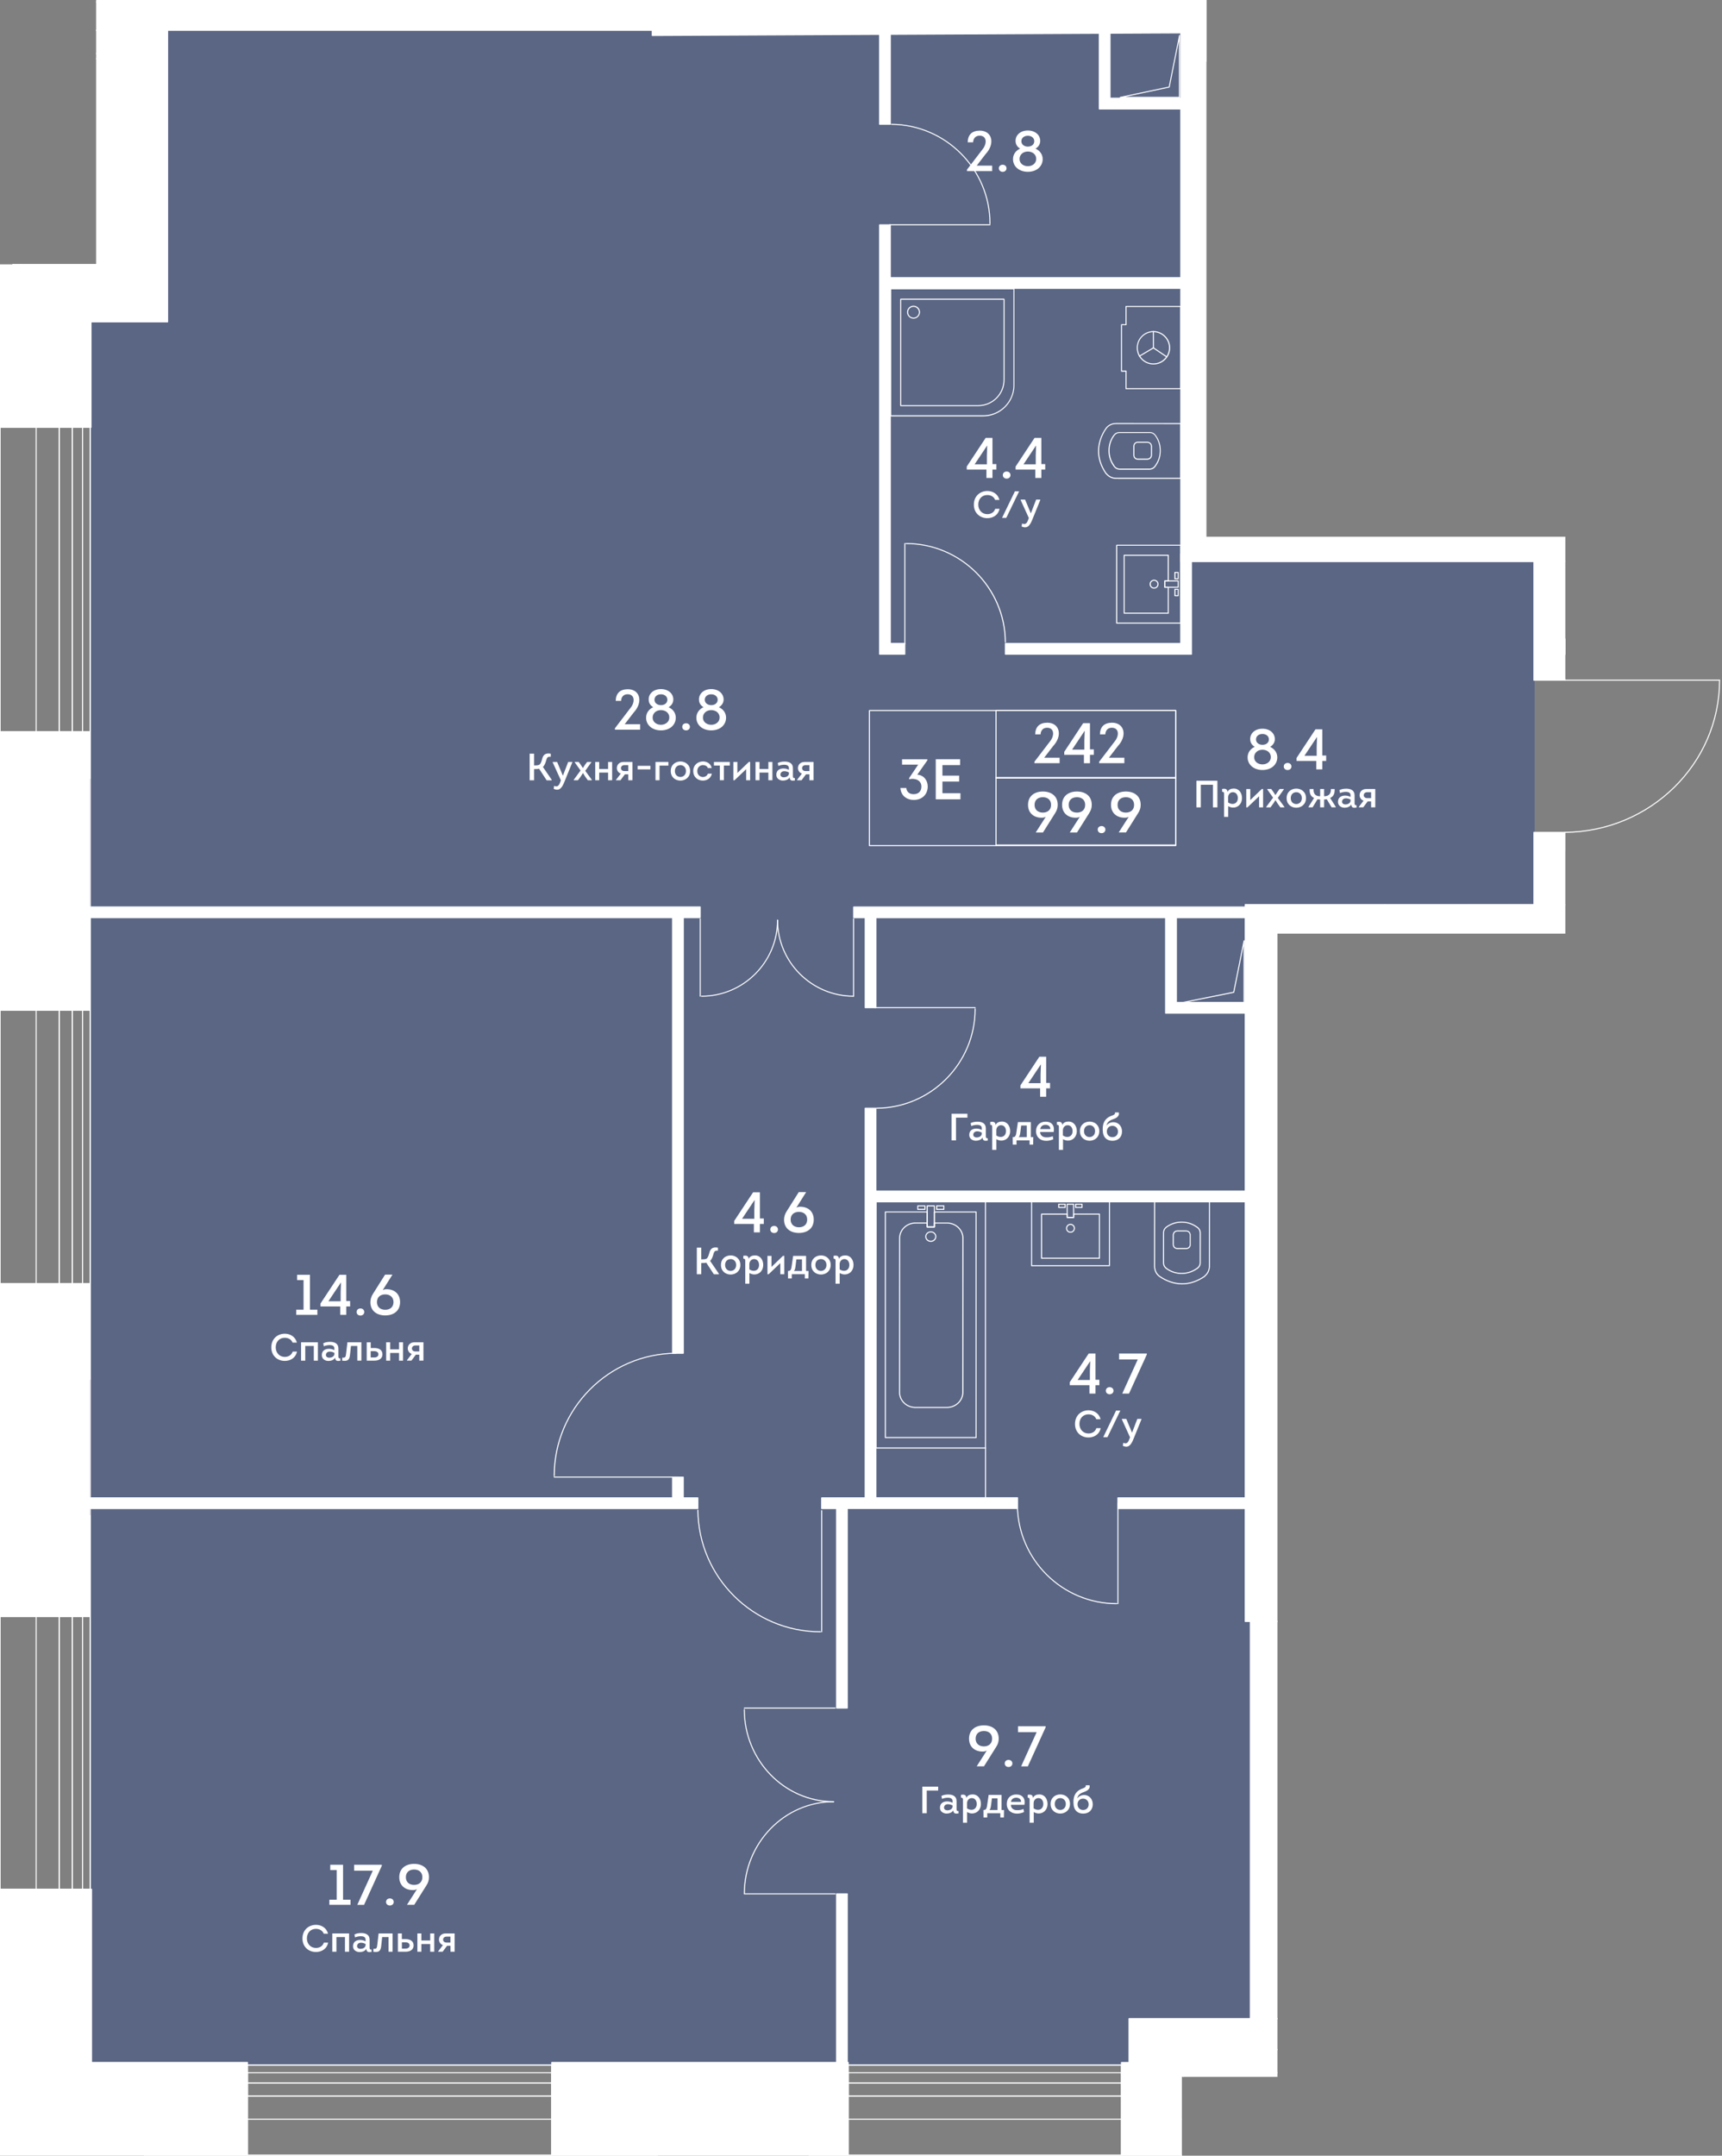 <svg viewBox="0 0 399.55 500" xmlns="http://www.w3.org/2000/svg"><rect x="0" y="0" width="399.55" height="500" fill="#808080" stroke="none"/><clipPath id="a"><path d="M399.55 157.4H363.2v-32.91h-83.27V0H22.3v61.22H0V500h274.23v-18.27h22.17V216.56h66.8v-19.11h20.38l15.97-28.04z"/></clipPath><clipPath id="b"><path d="M-9.27-330.64h1729.89v840.12H-9.27z"/></clipPath><clipPath id="c"><path d="M-9.27-330.64h1729.89v840.12H-9.27z"/></clipPath><path d="m356.07 126.71-80.83.19V3.53H30.39v62.01h-9.56v413.45h273.15V329.38h.8V209.84l61.29-.18z" fill="#425688" opacity=".6"/><g clip-path="url(#a)"><g clip-path="url(#b)" fill="#fff"><path clip-path="url(#c)" d="M275.2 289.72h-1.99c-.65 0-1.1-.44-1.1-1.08v-2.28c0-.05.02-.09.03-.11.1-.53.51-.86 1.06-.86h1.99c.55 0 .97.34 1.06.87.01.01.03.05.03.1v2.28c.02.64-.43 1.08-1.08 1.08m-1.99-4.09c-.43 0-.75.26-.82.67v.01c-.01.03-.02.05-.03.07v2.26c0 .5.34.83.85.83h1.99c.51 0 .85-.33.85-.83v-2.28c-.01 0-.02-.02-.03-.05-.07-.42-.39-.68-.82-.68z"/><path clip-path="url(#c)" d="M274.34 297.91h-.18c-1.8-.03-3.61-.65-5.24-1.79-.73-.56-1.15-1.43-1.15-2.4l.01-15.02c0-.03.01-.06.03-.09.02-.02.05-.03.09-.03l12.72.01c.03 0 .06.01.09.04.02.02.03.05.03.09l-.01 14.98c0 .93-.39 1.76-1.1 2.36 0 .03-.02.06-.05.08-1.66 1.15-3.47 1.77-5.24 1.77m-.04-.25h.04c1.7 0 3.44-.59 5.06-1.7 0-.02.02-.05.04-.07.68-.55 1.05-1.33 1.05-2.2l.01-14.86-12.47-.01-.01 14.89c0 .89.38 1.69 1.05 2.2 1.62 1.14 3.43 1.75 5.23 1.75"/><path clip-path="url(#c)" d="M274.18 295.49c-1.33 0-2.54-.39-3.61-1.17-.49-.38-.72-.84-.72-1.44l.01-6.92c0-.61.23-1.06.72-1.44a5.942 5.942 0 0 1 3.6-1.17h.01c1.33 0 2.54.4 3.61 1.18-.01-.01.02-.01.06.01.01 0 .02.01.03.02s.02.03.03.05c.48.38.7.83.7 1.43l-.01 6.79c0 .6-.22 1.05-.7 1.43-.01.01-.02.03-.03.04s-.02.02-.04.02c-.02.01-.05.02-.06.02a6.1 6.1 0 0 1-3.6 1.15m-3.45-1.37c1.02.75 2.18 1.12 3.45 1.12h.01c1.27 0 2.43-.38 3.45-1.12.02-.02.05-.03.07-.03.01-.01.01-.02.02-.02.43-.33.63-.72.63-1.25v-6.79c0-.52-.2-.92-.63-1.25-.01 0-.01-.01-.02-.02-.02-.01-.05-.01-.07-.03a5.692 5.692 0 0 0-3.46-1.13h-.01c-1.27 0-2.43.38-3.45 1.12-.43.33-.62.71-.62 1.24v6.92c0 .52.2.91.63 1.24m7.16-9.55s0 .01 0 0zm51.54-56.59h-1.99c-.65 0-1.1-.44-1.1-1.08v-2.28c0-.05.02-.09.03-.11.1-.52.51-.86 1.06-.86h1.99c.55 0 .97.34 1.07.87.01.01.03.05.03.1v2.28c.01.64-.44 1.08-1.09 1.08m-1.99-4.08c-.43 0-.75.26-.82.67v.01c-.01.03-.02.05-.03.06v2.27c0 .49.34.83.85.83h1.99c.51 0 .85-.33.85-.83v-2.28c-.01 0-.02-.02-.03-.05-.07-.42-.39-.68-.82-.68z"/><path clip-path="url(#c)" d="M328.57 236.17h-.18c-1.8-.03-3.61-.65-5.24-1.79-.73-.56-1.15-1.43-1.15-2.4l.01-15.02c0-.03.01-.06.04-.09.02-.02.05-.04.09-.04l12.72.01c.07 0 .12.06.12.12l-.01 14.98c0 .93-.39 1.76-1.1 2.36 0 .03-.02.06-.05.08-1.67 1.18-3.48 1.79-5.25 1.79m-.04-.25h.04c1.7 0 3.44-.59 5.06-1.7 0-.02.02-.05.04-.07.68-.55 1.05-1.33 1.05-2.2l.01-14.86-12.47-.01-.01 14.89c0 .89.38 1.69 1.05 2.2 1.62 1.15 3.43 1.75 5.23 1.75"/><path clip-path="url(#c)" d="M328.41 233.76c-1.33 0-2.54-.39-3.61-1.17-.49-.38-.72-.84-.72-1.44l.01-6.92c0-.61.23-1.06.72-1.44a5.942 5.942 0 0 1 3.6-1.17c1.33 0 2.54.4 3.61 1.17-.01-.01.02-.01.05 0 .02.01.03.02.04.03s.02.02.02.04c.48.37.7.83.7 1.43l-.01 6.79c0 .6-.22 1.06-.71 1.43 0 .01-.01.03-.03.04-.01.01-.02.02-.04.02-.03.01-.05.01-.07.02-1.02.77-2.23 1.17-3.56 1.17m-3.45-1.38c1.02.75 2.18 1.12 3.45 1.13h.01c1.27 0 2.43-.38 3.45-1.13.03-.01.05-.02.07-.03l.03-.03c.42-.32.62-.72.62-1.25l.01-6.79c0-.52-.2-.92-.63-1.25 0-.01-.01-.01-.02-.03-.02 0-.04-.01-.07-.03a5.713 5.713 0 0 0-3.46-1.13c-1.27 0-2.43.38-3.45 1.12-.42.32-.62.72-.62 1.24l-.01 6.92c-.01.54.19.94.62 1.26m-58.64-125.74h-2.28c-.63 0-1.08-.45-1.08-1.1v-1.99c0-.31.11-.59.3-.79.2-.2.47-.31.78-.31h2.28c.05 0 .09.02.11.04.52.1.86.52.86 1.06v1.99c0 .55-.34.97-.87 1.06-.01.01-.05.04-.1.04m-2.28-3.95a.83.83 0 0 0-.6.23c-.15.15-.23.37-.23.62v1.99c0 .51.33.85.83.85h2.28c0-.01.01-.02.04-.03.42-.07.68-.39.68-.82v-1.99c0-.43-.26-.75-.67-.82h-.01a.163.163 0 0 1-.06-.03z"/><path clip-path="url(#c)" d="m273.97 111.09-14.98-.01c-.93 0-1.77-.39-2.36-1.1-.03-.01-.06-.02-.08-.05-1.17-1.67-1.78-3.48-1.78-5.25v-.18c.03-1.8.65-3.61 1.79-5.24.56-.73 1.43-1.15 2.4-1.15l15.02.01c.03 0 .06.01.09.03.02.02.04.05.04.09l-.01 12.72c0 .07-.06.13-.13.13m-17.25-1.36c.02.01.05.02.07.04.54.68 1.33 1.05 2.2 1.05l14.86.01.01-12.47-14.9-.01c-.89 0-1.69.38-2.2 1.05-1.14 1.62-1.74 3.43-1.74 5.22v.04c0 1.71.59 3.46 1.7 5.07"/><path clip-path="url(#c)" d="M266.66 108.95h-6.79c-.6 0-1.06-.22-1.43-.7-.01-.01-.03-.02-.05-.04-.01-.01-.01-.02-.02-.03a.408.408 0 0 1-.02-.07c-.77-1.04-1.16-2.26-1.16-3.58 0-1.33.39-2.54 1.17-3.6.38-.49.84-.72 1.44-.72h6.92c.6 0 1.06.23 1.44.72a5.993 5.993 0 0 1 1.17 3.61c0 1.32-.39 2.53-1.16 3.59 0 .02 0 .04-.02.07-.01.02-.02.03-.03.04s-.03.02-.04.02c-.36.46-.82.69-1.42.69m-8.07-.91.03.03c.32.42.72.62 1.25.62h6.79c.52 0 .92-.2 1.25-.63.01-.01.01-.02.03-.02 0-.02.01-.04.03-.07a5.713 5.713 0 0 0 1.13-3.46c0-1.27-.38-2.44-1.12-3.46-.33-.42-.72-.62-1.24-.62h-6.92c-.52 0-.92.2-1.24.62-.75 1.02-1.12 2.18-1.13 3.45 0 1.27.38 2.44 1.12 3.46.01.04.02.06.02.08m100.36 192.14-57.15-.02c-.07 0-.12-.05-.12-.12l.01-25.39c0-.07.05-.12.12-.12h57.14c.07 0 .12.05.12.12v25.41c0 .03-.01.06-.04.09a.12.12 0 0 1-.08.03m-57.03-.28 56.91.02v-25.16h-56.9z"/><path clip-path="url(#c)" d="M309.93 288.61c-.68 0-1.22-.57-1.22-1.28 0-.34.13-.66.35-.9.23-.24.54-.38.86-.38.67 0 1.22.57 1.22 1.28 0 .34-.13.66-.35.9-.23.25-.53.38-.86.38m-.01-2.31c-.26 0-.5.1-.68.3-.18.19-.29.45-.29.73 0 .57.44 1.03.97 1.03.26 0 .5-.1.68-.3.18-.19.29-.45.29-.73.01-.57-.43-1.03-.97-1.03zm-6.32-.22h-.8c-.07 0-.12-.05-.12-.12v-1.66c0-.03.01-.06.04-.09.02-.02.05-.04.09-.04h.8c.07 0 .12.05.12.12v1.65c0 .09-.06.14-.13.14m-.68-.25h.56v-1.41h-.56zm.68 4.65h-.8c-.07 0-.12-.05-.12-.12v-1.66c0-.07.05-.12.12-.12h.8c.07 0 .12.05.12.12v1.66c0 .03-.01.06-.04.09-.01.01-.05.03-.08.03m-.68-.25h.56v-1.41h-.56z"/><path clip-path="url(#c)" d="m346.05 294.7-35.78-.01c-2 0-3.63-1.71-3.62-3.81v-2.71c0-.07.05-.12.12-.12h.78v-1.41h-.77c-.07 0-.12-.05-.12-.12v-2.93c0-1.02.38-1.97 1.06-2.69.69-.72 1.6-1.11 2.56-1.11l35.78.01c2 0 3.62 1.71 3.62 3.81v7.3c0 1.02-.38 1.97-1.06 2.69-.69.7-1.6 1.1-2.57 1.1m-39.15-6.42v2.59c0 1.96 1.51 3.56 3.37 3.56l35.77.02c.9 0 1.75-.37 2.39-1.04s.99-1.57.99-2.52v-7.3c0-1.96-1.51-3.56-3.37-3.56l-35.78-.02c-.9 0-1.74.37-2.38 1.04s-.99 1.57-.99 2.52v2.81h.78c.07 0 .12.05.12.12v1.65c0 .07-.05.12-.12.12h-.78z"/><path clip-path="url(#c)" d="M356.55 297.99h-52.34c-.07 0-.12-.05-.12-.12v-9.71c0-.03.01-.06.04-.09.02-.02.05-.04.09-.04h3.34v-1.41h-3.34c-.07 0-.12-.05-.12-.12v-9.68c0-.07.05-.12.12-.12h52.34c.07 0 .12.05.12.12v21.05c-.01.06-.06.12-.13.12m-52.22-.25h52.09v-20.8h-52.09v9.43h3.34c.07 0 .12.05.12.12v1.65c0 .03-.01.06-.03.09-.02.02-.05.04-.09.04h-3.34z"/><path clip-path="url(#c)" d="M307.67 288.28h-4.87c-.07 0-.12-.05-.12-.12v-1.66c0-.03.01-.06.04-.09.02-.02.05-.04.09-.04h4.87c.07 0 .12.05.12.12v1.66c0 .03-.01.06-.04.09-.02.03-.06.04-.09.04m-4.75-.25h4.62v-1.41h-4.62zm62.53-13.27h-6.62c-.07 0-.12-.05-.12-.12s.05-.12.12-.12h6.62c.07 0 .12.05.12.12.01.07-.05.12-.12.12m-110.34 17.2h-13.44c-.07 0-.12-.05-.12-.12v-10.23c0-.07.05-.12.12-.12h5.96c.07 0 .12.05.12.12v.66h1.23v-.66c0-.03.01-.06.03-.09.02-.02.05-.04.09-.04h6c.07 0 .12.05.12.12v10.23c.01.08-.04.13-.11.13m-13.32-.25h13.19v-9.98h-5.75v.66c0 .03-.01.06-.03.09-.02.02-.06.04-.09.04h-1.48c-.07 0-.12-.05-.12-.12v-.66h-5.71v9.97zm5.34-11.52h-1.48c-.07 0-.12-.05-.12-.12v-.76c0-.03.01-.06.04-.09.02-.02.05-.03.09-.03h1.48c.07 0 .12.05.12.12v.75c0 .03-.01.07-.03.09-.03.03-.06.04-.1.04m-1.35-.25h1.23v-.51h-1.23zm5.27.25h-1.48c-.07 0-.12-.05-.12-.12v-.76c0-.03.01-.06.03-.09.02-.02.06-.03.09-.03h1.48c.07 0 .12.05.12.12v.75c0 .03-.01.07-.03.09-.02.03-.06.04-.09.04m-1.35-.25h1.23v-.51h-1.23z"/><path clip-path="url(#c)" d="M248.38 285.93a1.02 1.02 0 0 1-1.03-1.03c0-.57.46-1.03 1.03-1.04.57 0 1.03.46 1.03 1.03 0 .28-.1.54-.3.73-.19.21-.46.31-.73.31m0-1.81a.79.79 0 0 0-.78.79c0 .21.08.41.23.55.15.15.34.23.55.23.43 0 .78-.35.78-.79 0-.43-.35-.78-.78-.78"/><path clip-path="url(#c)" d="M257.42 293.7h-18.07c-.07 0-.12-.05-.12-.12V278.7c0-.07.05-.12.12-.12h18.07c.07 0 .12.05.12.12v14.88c0 .07-.05.12-.12.12m-17.95-.25h17.83v-14.63h-17.83z"/><path clip-path="url(#c)" d="M249.11 282.51h-1.48c-.07 0-.12-.05-.12-.12l-.01-3.08c0-.03.01-.06.03-.09.02-.02.05-.04.09-.04h1.48c.07 0 .12.05.12.12l.01 3.08c0 .03-.01.06-.03.09-.03.03-.06.04-.09.04m-1.36-.25h1.23l-.01-2.83h-1.23zm67.19-19h-10.23c-.07 0-.12-.05-.12-.12v-5.96c0-.07.05-.12.12-.12h.66v-1.23h-.66c-.03 0-.06-.01-.09-.03a.127.127 0 0 1-.04-.09v-6c0-.07.05-.12.12-.12h10.23c.07 0 .12.05.12.12v13.44c.01.05-.04.11-.11.11m-10.11-.25h9.98v-13.19h-9.98v5.75h.66c.03 0 .06.01.09.03.02.02.03.06.03.09v1.48c0 .07-.05.12-.12.12h-.66zm-2.42-3.74c-.03 0-.06-.01-.09-.03a.149.149 0 0 1-.04-.09v-1.48c0-.07.05-.12.12-.12h.76c.03 0 .06.01.09.03.02.02.03.06.03.09v1.48c0 .07-.05.12-.12.12zm.13-1.48v1.23h.51v-1.23zm-.13-2.44c-.03 0-.06-.01-.09-.03a.149.149 0 0 1-.04-.09v-1.48c0-.07.05-.12.12-.12h.76c.03 0 .06.01.09.03.02.02.03.06.03.09v1.48c0 .07-.05.12-.12.12zm.13-1.48v1.23h.51v-1.23z"/><path clip-path="url(#c)" d="M308 257.45c-.57 0-1.03-.46-1.03-1.03-.01-.57.46-1.03 1.03-1.04.57 0 1.03.46 1.03 1.03 0 .28-.1.54-.3.73-.19.2-.45.31-.73.31zm0-1.94v.12c-.43 0-.78.35-.78.79 0 .43.35.78.78.78.21 0 .41-.08.55-.23a.78.78 0 0 0 .23-.55c0-.43-.35-.78-.78-.78z"/><path clip-path="url(#c)" d="M316.68 265.58H301.8c-.07 0-.12-.05-.12-.12v-18.07c0-.07.05-.12.12-.12h14.88c.07 0 .12.05.12.12v18.07c0 .06-.05.12-.12.12m-14.76-.25h14.63V247.5h-14.63z"/><path clip-path="url(#c)" d="M302.41 257.31c-.03 0-.06-.01-.09-.03a.149.149 0 0 1-.04-.09v-1.48c0-.07.05-.12.12-.12l3.08-.01c.03 0 .06.01.09.03.02.02.04.05.04.09v1.48c0 .07-.05.12-.12.12zm.13-1.48v1.23l2.83-.01v-1.23zm-31.47-113.48h-10.23c-.07 0-.12-.05-.12-.12v-13.44c0-.07.05-.12.12-.12h10.23c.07 0 .12.05.12.12v5.96c0 .07-.05.12-.12.12l-.66.01v1.23h.66c.03 0 .06.01.09.03.02.02.03.06.03.09v6.01c.01.05-.05.11-.12.11m-10.1-.25h9.98v-5.76h-.66c-.03 0-.06-.01-.09-.03a.127.127 0 0 1-.04-.09v-1.48c0-.07.05-.12.12-.12h.66v-5.71h-9.98v13.19zm11.64-7.72c-.03 0-.06-.01-.09-.03a.149.149 0 0 1-.04-.09v-1.48c0-.07.05-.12.12-.12h.76c.03 0 .06.01.09.03.02.02.04.06.04.09v1.48c0 .07-.05.12-.12.12zm.13-1.48v1.23h.51v-1.23zm-.13 5.39c-.03 0-.06-.01-.09-.03a.127.127 0 0 1-.04-.09v-1.48c0-.07.05-.12.12-.12h.76c.03 0 .06.01.09.04.02.02.04.05.04.09v1.48c0 .07-.05.12-.12.12zm.13-1.48v1.23h.51v-1.23z"/><path clip-path="url(#c)" d="M267.78 136.53a1.037 1.037 0 0 1-1.04-1.03c0-.57.46-1.03 1.03-1.04h.01c.57 0 1.03.46 1.03 1.03 0 .27-.1.53-.3.73-.19.2-.45.3-.73.31v-.12zm0-1.82c-.44 0-.78.36-.78.79 0 .21.08.41.23.55.15.15.34.23.55.23.43 0 .78-.36.78-.79s-.35-.78-.78-.78"/><path clip-path="url(#c)" d="M273.98 144.66H259.1c-.07 0-.12-.05-.12-.12v-18.07c0-.07.05-.12.12-.12h14.88c.07 0 .12.05.12.12v18.07c.01.06-.05.12-.12.12m-14.75-.25h14.63v-17.83h-14.63z"/><path clip-path="url(#c)" d="M270.29 136.34c-.03 0-.06-.01-.09-.03a.149.149 0 0 1-.04-.09v-1.48c0-.07.05-.12.12-.12l3.08-.01c.03 0 .06.01.09.03.02.02.04.05.04.09v1.48c0 .07-.05.12-.12.12zm.13-1.47v1.23l2.83-.01v-1.23zm-63.78-38.29c-.03 0-.06-.01-.09-.04a.127.127 0 0 1-.04-.09V67c0-.07.05-.12.12-.12h28.62c.07 0 .12.05.12.12v22.33c0 4-3.25 7.25-7.25 7.25zm.13-29.46v29.2h21.38c3.86 0 7-3.14 7-7V67.11h-28.38z"/><path clip-path="url(#c)" d="M227 94.2h-18.02c-.07 0-.12-.05-.12-.12V69.4c0-.07.05-.12.12-.12h23.98c.07 0 .12.05.12.12v18.71c.01 3.36-2.73 6.09-6.08 6.09m-17.9-.24H227c3.22 0 5.84-2.62 5.84-5.84V69.53H209.1z"/><path clip-path="url(#c)" d="M211.96 73.91c-.82 0-1.5-.67-1.5-1.5 0-.82.67-1.5 1.5-1.5s1.5.67 1.5 1.5c-.01.83-.68 1.5-1.5 1.5m0-2.74a1.25 1.25 0 1 0 1.25 1.25c-.01-.69-.57-1.25-1.25-1.25m112-60.05H318c-.07 0-.12-.05-.12-.12v-.66h-1.23V11c0 .03-.01.06-.03.09-.02.02-.06.04-.09.04h-6c-.07 0-.12-.05-.12-.12V.76c0-.07.05-.12.12-.12h13.44c.07 0 .12.05.12.12v10.23c0 .07-.06.13-.13.13m-5.83-.25h5.71V.89h-13.19v9.98h5.75v-.66c0-.03.01-.06.03-.09.02-.02.05-.03.09-.03H318c.07 0 .12.05.12.12zm1.85 2.54h-1.48c-.07 0-.12-.05-.12-.12v-.76c0-.03.01-.06.03-.09.02-.02.06-.03.09-.03h1.48c.07 0 .12.05.12.12v.75c0 .03-.01.07-.03.09-.03.03-.06.04-.09.04m-1.36-.25h1.23v-.51h-1.23zm-2.56.25h-1.48c-.07 0-.12-.05-.12-.12v-.76c0-.03.01-.06.03-.09.02-.02.06-.03.09-.03h1.48c.07 0 .12.05.12.12v.75c0 .03-.01.07-.03.09-.03.03-.06.04-.09.04m-1.35-.25h1.23v-.51h-1.23z"/><path clip-path="url(#c)" d="M317.25 8.73c-.27 0-.53-.1-.73-.3-.2-.19-.3-.45-.31-.73 0-.57.46-1.03 1.03-1.04h.01c.57 0 1.03.46 1.03 1.03 0 .28-.1.54-.3.73-.19.2-.45.31-.73.31zm0-1.82c-.44 0-.78.36-.78.79 0 .21.08.41.23.56a.783.783 0 0 0 1.33-.57c0-.43-.35-.78-.78-.78"/><path clip-path="url(#c)" d="M326.29 14.03h-18.07c-.07 0-.12-.05-.12-.12V-.98c0-.07.05-.12.12-.12h18.07c.07 0 .12.05.12.12V13.9c0 .07-.06.13-.12.13m-17.95-.25h17.83V-.85h-17.83z"/><path clip-path="url(#c)" d="M318.02 13.41h-1.48c-.07 0-.12-.05-.12-.12l-.01-3.08c0-.03.01-.06.03-.09.02-.02.06-.04.09-.04h1.48c.07 0 .12.05.12.12l.01 3.08c0 .03-.01.06-.03.09-.03.03-.06.04-.09.04m-1.36-.25h1.23l-.01-2.83h-1.23zm38.78 210.28c-.02 0-.05 0-.07-.02a.118.118 0 0 1-.03-.17l2.04-3.07c.04-.06.11-.07.17-.03s.07.12.03.17l-2.04 3.07c-.02.03-.06.05-.1.05"/><path clip-path="url(#c)" d="M351.66 223.47c-.07 0-.12-.05-.12-.12s.05-.13.12-.13l3.78-.03c.07 0 .12.05.12.12s-.05.12-.12.12z"/><path clip-path="url(#c)" d="M357.37 226.67c-.04 0-.08-.02-.11-.06l-1.93-3.23c-.03-.06-.01-.14.04-.17.06-.03.13-.02.17.04l1.93 3.23c.03.06.01.14-.04.17-.01.01-.04.02-.06.02"/><path clip-path="url(#c)" d="M355.41 227.19c-2.12 0-3.86-1.71-3.87-3.84-.01-2.1 1.74-3.89 3.84-3.9h.03c2.12 0 3.86 1.72 3.87 3.84a3.88 3.88 0 0 1-3.84 3.91h-.03zm-3.63-3.84c.01.97.39 1.87 1.08 2.55.68.67 1.59 1.04 2.54 1.04h.03c.96-.01 1.87-.39 2.55-1.08s1.05-1.61 1.04-2.57a3.636 3.636 0 0 0-3.63-3.6h-.03c-1.94.02-3.59 1.69-3.58 3.66"/><path clip-path="url(#c)" d="M360.86 230.85h-10.77c-.07 0-.12-.05-.12-.12v-.9l-4.15.02c-.03 0-.06-.01-.09-.03a.127.127 0 0 1-.04-.09v-12.76c0-.07.05-.12.12-.12h19.08c.07 0 .12.05.12.12v12.67c0 .07-.05.12-.12.12l-3.91.02v.95c.01.06-.05.12-.12.12m-10.64-.25h10.52v-.95c0-.07.05-.12.12-.12l3.91-.02v-12.42h-18.83v12.51l4.15-.02c.03 0 .06.01.09.04.02.02.04.05.04.09zM270.68 82.87c-.02 0-.05 0-.07-.02l-3.06-2.06c-.06-.04-.07-.11-.03-.17s.12-.07.17-.03l3.06 2.06c.06.04.07.11.03.17-.02.04-.06.05-.1.05"/><path clip-path="url(#c)" d="M267.63 80.82c-.07 0-.12-.05-.12-.12l-.01-3.78c0-.07.05-.12.12-.12s.12.05.12.12l.01 3.78c0 .06-.05.12-.12.12"/><path clip-path="url(#c)" d="M264.39 82.73c-.04 0-.08-.02-.11-.06-.03-.06-.01-.14.04-.17l3.23-1.91c.05-.04.14-.02.17.04s.01.13-.04.17l-3.24 1.91c0 .02-.03.02-.05.02"/><path clip-path="url(#c)" d="M267.63 84.54c-1.03 0-2-.4-2.73-1.13-.74-.73-1.14-1.7-1.14-2.73s.4-2 1.13-2.74 1.7-1.14 2.73-1.15h.01c2.1 0 3.87 1.76 3.88 3.86a3.875 3.875 0 0 1-3.86 3.89zm-.02-7.5c-.96 0-1.87.38-2.56 1.07-.68.69-1.06 1.6-1.05 2.56 0 .96.38 1.87 1.07 2.56.69.68 1.59 1.06 2.55 1.06h.01c2-.01 3.62-1.64 3.61-3.64.01-1.96-1.65-3.61-3.63-3.61z"/><path clip-path="url(#c)" d="M273.98 90.28h-12.71c-.07 0-.12-.05-.12-.12v-3.94h-.92c-.07 0-.12-.05-.12-.12V75.32c0-.07.05-.12.12-.12h.92v-4.12c0-.07.05-.12.12-.12h12.71c.07 0 .12.05.12.12v19.08c.01.06-.05.12-.12.12m-12.59-.25h12.46V71.19h-12.46v4.12c0 .07-.05.12-.12.12h-.92v10.52h.92c.07 0 .12.05.12.12zm-32.73 245.95h-25.41c-.03 0-.06-.01-.09-.04a.127.127 0 0 1-.04-.09l.03-57.15c0-.07.05-.12.12-.12l25.38.01c.07 0 .12.05.12.12v57.14a.11.11 0 0 1-.11.13m-25.29-.25h25.16v-56.89l-25.14-.01z"/><path clip-path="url(#c)" d="M215.97 288.05c-.71 0-1.28-.55-1.28-1.22 0-.68.57-1.22 1.28-1.22s1.28.55 1.28 1.22-.57 1.22-1.28 1.22m0-2.2c-.57 0-1.03.44-1.03.97 0 .54.46.97 1.03.97s1.03-.44 1.03-.97-.46-.97-1.03-.97m3.03-5.22h-1.66c-.03 0-.06-.01-.09-.04a.127.127 0 0 1-.04-.09v-.8c0-.07.05-.12.12-.12H219c.07 0 .12.05.12.12v.8c0 .07-.05.13-.12.13m-1.53-.25h1.41v-.56h-1.41zm-2.86.25h-1.66c-.07 0-.12-.05-.12-.12v-.8c0-.07.05-.12.12-.12h1.66c.07 0 .12.05.12.12v.8c0 .06-.06.12-.12.12m-1.54-.25h1.41v-.56h-1.41z"/><path clip-path="url(#c)" d="M219.71 326.58h-7.3c-1.02 0-1.97-.38-2.69-1.06-.72-.69-1.12-1.6-1.12-2.57l.02-35.77c0-.97.4-1.88 1.12-2.57.72-.68 1.67-1.06 2.69-1.06h2.71c.03 0 .06.01.09.04.02.02.04.05.04.09v.78h1.41v-.77c0-.03.01-.06.04-.09.02-.02.05-.04.09-.04h2.93c2.1 0 3.81 1.63 3.81 3.63l-.02 35.78c-.01 1.98-1.72 3.61-3.82 3.61m-7.28-42.78c-.95 0-1.84.35-2.52.99-.67.64-1.04 1.49-1.04 2.39l-.02 35.77c0 .9.37 1.75 1.04 2.39s1.57.99 2.52.99h7.3c1.96 0 3.56-1.51 3.56-3.37l.02-35.78c0-1.86-1.6-3.38-3.56-3.38h-2.81v.78c0 .07-.05.12-.12.12h-1.66c-.03 0-.06-.01-.09-.03a.127.127 0 0 1-.04-.09v-.78z"/><path clip-path="url(#c)" d="M226.48 333.57h-21.05c-.07 0-.12-.05-.12-.12v-52.34c0-.07.05-.12.12-.12h9.71c.03 0 .06.01.09.04.02.02.04.05.04.09v3.34h1.41v-3.34c0-.07.05-.12.12-.12h9.68c.07 0 .12.05.12.12v52.34c.01.06-.05.11-.12.11m-20.92-.25h20.8v-52.09h-9.43v3.34c0 .07-.05.12-.12.12h-1.66c-.03 0-.06-.01-.09-.04a.127.127 0 0 1-.04-.09v-3.34h-9.46z"/><path clip-path="url(#c)" d="M216.8 284.7h-1.66c-.03 0-.06-.01-.09-.04a.127.127 0 0 1-.04-.09v-4.87c0-.07.05-.12.12-.12h1.66c.03 0 .06.01.09.04.02.02.04.05.04.09v4.87c0 .06-.05.12-.12.12m-1.53-.25h1.41v-4.62h-1.41zm13.39 63.17c-.07 0-.12-.05-.12-.12v-11.65c0-.07.05-.12.12-.12s.12.05.12.12v11.65c0 .07-.05.12-.12.12M341.68 14.21h-2.49v-97.68h-2.12v-2.5h4.61zM143.42-19.94h2.49V4.8h-2.49zm133.04 171.67h-43.19v-2.49h40.7v-20.77h2.49zm-66.52 0h-5.85V52.15h2.49v97.09h3.36zM204.09 7.96h2.49v20.86h-2.49z"/><path clip-path="url(#c)" d="M205.65 64.4h68.31v2.49h-68.31zm68.32-39.13h-18.91V7.71h2.5v15.07h16.41zM156.05 342.59h2.49v5.68h-2.49zm2.49-28.71h-2.49V212.84H20.35v-2.49h138.19zm39.52-103.53h91.68v2.49h-91.68z"/><path clip-path="url(#c)" d="M128.59 210.35h33.88v2.49h-33.88zM288.92 235h-18.47v-23.4h2.5v20.91h15.97zm27.47 0h-18.5v-2.49h16.01v-15.53h2.49z"/><path clip-path="url(#c)" d="M299.32 233.76h2.49v67.57h-2.49z"/><path clip-path="url(#c)" d="M296.9 233.76h2.49v67.57h-2.49zm68.69-16.78h2.49v28.98h-2.49z"/><path clip-path="url(#c)" d="M368.08 302.57h-70.19v-2.49h67.7v-31.06h2.49z"/><path clip-path="url(#c)" d="M366.83 283.17h26.76v2.49h-26.76zM194.1 439.27h2.49v39.71h-2.49zm2.49-43.1h-2.49v-48.76h8.68v2.49h-6.19zm-176.6-48.76h141.94v2.49H19.99z"/><path clip-path="url(#c)" d="M190.65 347.41h45.46v2.49h-45.46zm68.74 0h36.28v2.49h-36.28zm-58.65-90.37h2.49v44.28h-2.49z"/><path clip-path="url(#c)" d="M200.74 293.75h2.49v54.9h-2.49zm2.21-17.49h85.97v2.49h-85.97zm-2.21-64.66h2.49v22.12h-2.49zm120.48-1.8h34.69v7.18h-34.69zm-31.1 166.29h7.18v92.12h-7.18zM38.29-.15h113.05v7.18H38.29zm303.39 14.48h-2.49c-.07 0-.12-.05-.12-.12v-97.56h-1.99c-.07 0-.12-.05-.12-.12v-2.49c0-.07.05-.12.12-.12h4.61c.07 0 .12.05.12.12V14.21c-.01.07-.06.12-.13.12m-2.37-.25h2.24v-99.92h-4.36v2.24h1.99c.07 0 .12.05.12.12v97.56z"/><path clip-path="url(#c)" d="M151.35 7.15H38.29c-.07 0-.12-.05-.12-.12V-.15c0-.07.05-.12.12-.12H143.3v-19.67c0-.07.05-.12.12-.12h2.49c.07 0 .12.05.12.12V-.27h5.31c.07 0 .12.05.12.12v7.18c.01.07-.05.12-.11.12M38.42 6.91h112.8V-.02h-5.31c-.07 0-.12-.05-.12-.12v-19.67h-2.25V-.14c0 .07-.05.12-.12.12h-105zm238.04 144.95h-43.19c-.07 0-.12-.05-.12-.12v-2.49c0-.07.05-.12.12-.12h40.57v-20.64c0-.07.05-.12.12-.12h2.49c.07 0 .12.05.12.12v23.26c.02.05-.04.11-.11.11m-43.06-.25h42.94V128.6h-2.24v20.64c0 .07-.05.12-.12.12H233.4zm-23.46.25h-5.85c-.07 0-.12-.05-.12-.12V52.15c0-.07.05-.12.12-.12h2.49c.07 0 .12.05.12.12v12.13h67.26c.07 0 .12.05.12.12v2.49c0 .07-.05.12-.12.12H206.7v82.1h3.24c.07 0 .12.05.12.12v2.49c.01.08-.05.14-.12.14m-5.72-.25h5.61v-2.24h-3.24c-.07 0-.12-.05-.12-.12V66.89c0-.07.05-.12.12-.12h67.26v-2.24h-67.26c-.07 0-.12-.05-.12-.12V52.27h-2.24v99.34zm2.36-122.66h-2.49c-.07 0-.12-.05-.12-.12V7.96c0-.07.05-.12.12-.12h2.49c.07 0 .12.05.12.12v20.86c.01.07-.05.13-.12.13m-2.36-.25h2.24V8.09h-2.24zm69.75-3.3h-18.9c-.07 0-.12-.05-.12-.12V7.71c0-.07.05-.12.12-.12h2.49c.07 0 .12.05.12.12v14.94h16.29c.07 0 .12.05.12.12v2.49c0 .08-.06.14-.12.14m-18.78-.25h18.65V22.9h-16.29c-.07 0-.12-.05-.12-.12V7.84h-2.24zm-93.26 324.88H19.99c-.07 0-.12-.06-.12-.12v-2.49c0-.07.05-.12.12-.12h135.94v-4.69c0-.07.05-.12.12-.12h2.49c.07 0 .12.06.12.12v4.69h3.26c.07 0 .12.05.12.12v2.49c.02.06-.04.12-.11.12m-141.82-.25h141.7v-2.24h-3.27c-.07 0-.12-.06-.12-.12v-4.69h-2.24v4.69c0 .07-.05.12-.12.12H20.11zm268.81-114.65h-18.47c-.07 0-.12-.05-.12-.12v-22.03h-66.97v20.75c0 .07-.05.12-.12.12h-2.49c-.07 0-.12-.05-.12-.12v-20.75h-2.56c-.07 0-.12-.05-.12-.12v-2.49c0-.07.05-.12.12-.12h91.68c.07 0 .12.05.12.12v2.49c0 .07-.05.12-.12.12h-16.67v19.42h15.85c.07 0 .12.05.12.12V235c0 .07-.06.13-.13.13m-18.34-.25h18.22v-2.24h-15.85c-.07 0-.12-.05-.12-.12v-19.67c0-.07.05-.12.12-.12h16.67v-2.24h-91.43v2.24h2.56c.07 0 .12.05.12.12v20.75h2.24v-20.75c0-.07.05-.12.12-.12h67.22c.07 0 .12.05.12.12v22.03zm-112.04 79.13h-2.49c-.07 0-.12-.05-.12-.12V212.97H20.35c-.07 0-.12-.05-.12-.12v-2.49c0-.07.05-.12.12-.12h142.12c.07 0 .12.05.12.12v2.49c0 .07-.05.12-.12.12h-3.8v100.92c0 .06-.06.12-.13.12m-2.36-.25h2.24V212.84c0-.07.05-.12.12-.12h3.8v-2.24H20.47v2.24h135.58c.07 0 .12.05.12.12v100.92zm211.9-67.67h-2.49c-.07 0-.12-.05-.12-.12v-28.98c0-.07.05-.12.12-.12h2.49c.07 0 .12.05.12.12v28.98c0 .06-.05.12-.12.12m-2.37-.25h2.24v-28.73h-2.24zm2.37 56.85h-70.19c-.07 0-.12-.05-.12-.12v-1.12h-.86c-.07 0-.12-.05-.12-.12v-67.57c0-.07.05-.12.12-.12h.86v-1.12c0-.07.05-.12.12-.12h15.88V217c0-.07.05-.12.12-.12h2.49c.07 0 .12.05.12.12v18c0 .07-.05.12-.12.12h-14.46v64.83h63.53v-30.93c0-.07.05-.12.12-.12h2.49c.07 0 .12.05.12.12v14.02h25.4c.07 0 .12.05.12.12v2.49c0 .07-.05.12-.12.12h-25.4v16.79c.02.08-.03.13-.1.13m-70.06-.25h69.94v-16.78c0-.07.05-.12.12-.12h25.4v-2.25h-25.4c-.07 0-.12-.05-.12-.12v-14.02h-2.25v30.93c0 .07-.05.12-.12.12h-63.78c-.07 0-.12-.05-.12-.12V235c0-.07.05-.12.12-.12h14.46v-17.77h-2.24v15.4c0 .07-.05.12-.12.12h-15.88v1.12c0 .07-.05.12-.12.12h-.86v67.32h.86c.07 0 .12.05.12.12v1.13zM196.59 479.1h-2.49c-.07 0-.12-.05-.12-.12v-39.71c0-.07.05-.12.12-.12h2.49c.07 0 .12.06.12.12v39.71c.01.06-.05.12-.12.12m-2.37-.25h2.24v-39.46h-2.24zm101.44-128.82h-36.28c-.07 0-.12-.05-.12-.12v-2.49c0-.07.05-.12.12-.12h36.28c.07 0 .12.05.12.12v2.49c.01.06-.05.12-.12.12m-36.15-.25h36.03v-2.24h-36.03zm-62.92 46.52h-2.49c-.07 0-.12-.06-.12-.12v-46.15h-3.33c-.07 0-.12-.05-.12-.12v-2.49c0-.07.05-.12.12-.12h9.97v-90.25c0-.07.05-.12.12-.12h2.49c.07 0 .12.05.12.12v19.09h85.56c.07 0 .12.05.12.12v2.49c0 .07-.05.12-.12.12h-85.56v68.41h32.75c.07 0 .12.05.12.12v2.49c0 .07-.05.12-.12.12h-39.39v46.15c.01.08-.05.14-.12.14m-2.37-.25h2.24V349.9c0-.07.05-.12.12-.12h39.39v-2.25h-32.75c-.07 0-.12-.05-.12-.12v-68.66c0-.07.05-.12.12-.12h85.56v-2.24h-85.56c-.07 0-.12-.05-.12-.12v-19.09h-2.24v90.24c0 .07-.05.12-.12.12h-9.97v2.25h3.33c.07 0 .12.05.12.12zm161.69-178.94h-34.69c-.07 0-.12-.05-.12-.12v-7.18c0-.07.05-.12.12-.12h34.69c.07 0 .12.05.12.12v7.18c.01.06-.05.12-.12.12m-34.56-.25h34.44v-6.93h-34.44zm-24.06 251.47h-7.18c-.07 0-.12-.05-.12-.12v-92.12c0-.07.05-.12.12-.12h7.18c.07 0 .12.06.12.12v92.12c.01.07-.05.12-.12.12m-7.05-.25h6.93v-91.87h-6.93z"/><path clip-path="url(#c)" d="M162.47 231.19c-.07 0-.12-.05-.12-.12v-17.94c0-.07.05-.12.12-.12s.12.05.12.12v17.94c0 .07-.05.12-.12.12m.3 0c-.07 0-.12-.05-.12-.12s.05-.12.12-.12c9.66 0 17.52-7.86 17.52-17.52 0-.07.05-.12.12-.12s.12.05.12.12c0 9.79-7.97 17.76-17.76 17.76"/><path clip-path="url(#c)" d="M198.06 231.19c-9.8 0-17.77-7.97-17.77-17.77 0-.07.05-.12.12-.12s.12.05.12.12c0 9.66 7.86 17.52 17.52 17.52.07 0 .12.05.12.12.01.08-.04.13-.11.13"/><path clip-path="url(#c)" d="M198.06 231.19c-.07 0-.12-.05-.12-.12v-17.94c0-.07.05-.12.12-.12s.12.05.12.12v17.94c0 .07-.05.12-.12.12m-4.27 165.11H172.7c-.07 0-.12-.05-.12-.12s.05-.12.12-.12h21.09c.07 0 .12.06.12.12.01.06-.05.12-.12.12m-.35 21.72c-11.5 0-20.86-9.64-20.86-21.49 0-.07.05-.12.12-.12s.12.06.12.12c0 11.71 9.25 21.24 20.61 21.24.07 0 .12.06.12.12.02.08-.04.13-.11.13"/><path clip-path="url(#c)" d="M172.7 439.39c-.07 0-.12-.05-.12-.12 0-11.85 9.36-21.49 20.86-21.49.07 0 .12.06.12.12s-.05.12-.12.12c-11.37 0-20.61 9.53-20.61 21.24 0 .08-.06.13-.13.13"/><path clip-path="url(#c)" d="M193.79 439.39H172.7c-.07 0-.12-.05-.12-.12s.05-.12.12-.12h21.09c.07 0 .12.06.12.12.01.07-.05.12-.12.12m32.48-205.55h-23.33c-.07 0-.12-.05-.12-.12s.05-.12.12-.12h23.33c.07 0 .12.05.12.12s-.05.12-.12.12m-22.87 23.33c-.07 0-.12-.05-.12-.12s.05-.13.12-.13c12.56-.08 22.76-10.37 22.74-22.93 0-.07.05-.12.12-.12s.12.05.12.12c.03 12.69-10.28 23.09-22.98 23.18zm55.99 114.92c-.07 0-.12-.05-.12-.12v-23.33c0-.07.05-.12.12-.12s.12.05.12.12v23.33c0 .06-.05.12-.12.12m-.3 0c-12.68 0-23.06-10.31-23.15-22.99 0-.07.05-.12.12-.12s.12.05.12.12c.09 12.55 10.36 22.74 22.9 22.74.07 0 .15.05.15.12.01.08-.06.13-.14.13m-49.15-222.58c-.07 0-.12-.05-.12-.12v-23.33c0-.07.05-.12.12-.12s.12.05.12.12v23.33c.01.07-.05.12-.12.12m23.33-.45c-.07 0-.12-.05-.12-.12-.09-12.55-10.36-22.75-22.9-22.75-.07 0-.15-.04-.15-.12s.07-.12.15-.12c12.68 0 23.07 10.31 23.15 22.99 0 .06-.06.12-.13.12zm-3.57-96.79h-23.33c-.07 0-.12-.05-.12-.12s.05-.12.12-.12h23.33c.07 0 .12.05.12.12s-.05.12-.12.12m0-.27c-.07 0-.12-.05-.12-.12.01-12.56-10.19-22.84-22.75-22.93-.07 0-.12-.05-.12-.12s.05-.12.12-.12c12.69.09 23.01 10.49 22.99 23.18.01.06-.05.11-.12.11m-72.4 290.72h-28.71c-.07 0-.12-.05-.12-.12s.05-.12.12-.12h28.71c.07 0 .12.06.12.12s-.05.12-.12.12m-28.71-.27c-.07 0-.12-.05-.12-.12-.02-15.65 12.7-28.46 28.34-28.57.07 0 .12.05.12.12s-.05.12-.12.12c-15.51.11-28.11 12.81-28.09 28.32-.01.08-.06.13-.13.13m62.06 36.16c-.07 0-.12-.05-.12-.12v-28.11c0-.07.05-.12.12-.12s.12.06.12.12v28.11c0 .06-.05.12-.12.12m-.3 0c-15.63 0-28.43-12.71-28.54-28.34 0-.07.05-.12.12-.12s.12.05.12.12c.11 15.5 12.8 28.09 28.29 28.09.07-.01.15.04.15.12.01.08-.06.13-.14.13m231.66-64.6c-15.63 0-28.43-12.7-28.54-28.34 0-.07.05-.12.12-.12s.12.05.12.12c.11 15.5 12.8 28.09 28.29 28.09.07 0 .16.04.16.12.01.08-.07.13-.15.13m-30.81-67.92h-23.33c-.07 0-.12-.05-.12-.12s.05-.12.12-.12h23.33c.07 0 .12.05.12.12.01.06-.05.12-.12.12"/><path clip-path="url(#c)" d="M368.34 269.14c-.07 0-.12-.05-.12-.12s.05-.13.12-.13c12.56-.09 22.76-10.38 22.74-22.93 0-.07.05-.12.12-.12s.12.05.12.12c.02 12.7-10.29 23.1-22.98 23.18zm30.04-59.21c-.07 0-.12-.05-.12-.12v-35.89c0-.07.05-.12.12-.12s.12.05.12.12v35.89c.01.06-.05.12-.12.12m35.89 0c-.07 0-.12-.05-.12-.12-.13-19.73-16.04-35.77-35.46-35.77h-.04c-.07 0-.12-.05-.12-.12s.05-.12.12-.12h.04c9.45 0 18.38 3.78 25.15 10.63 6.74 6.83 10.49 15.85 10.56 25.38 0 .06-.06.12-.13.12zm-35.29-52.04h-35.89c-.07 0-.12-.05-.12-.12s.05-.12.12-.12h35.89c.07 0 .12.05.12.12.01.06-.05.12-.12.12"/><path clip-path="url(#c)" d="M363.09 193.18c-.07 0-.12-.05-.12-.12s.05-.13.12-.13c19.74-.13 35.79-15.91 35.77-35.17 0-.07.05-.12.12-.12s.12.05.12.12c.03 19.39-16.13 35.28-36.01 35.42zm0-44.99h154.32v3.59H363.09z"/><path clip-path="url(#c)" d="M517.54 151.91H362.97v-3.84h154.57zm-154.32-.25h154.07v-3.34H363.22z"/><path clip-path="url(#c)" d="M402.69 148.32h-3.24v-18.19h3.24zm-2.99-.25h2.74v-17.7h-2.74zm-111.04 84.6H274.3c-.06 0-.12-.05-.12-.11-.01-.06.04-.12.1-.13l11.88-2.38 2.38-11.88c.01-.06.08-.11.13-.1.06 0 .11.06.11.12v14.36c0 .07-.06.12-.12.12m-13.1-.25h12.97v-12.97l-2.15 10.73c-.01.05-.05.09-.1.1zm-1.88-209.71h-13.76c-.06 0-.12-.05-.12-.11-.01-.06.03-.12.1-.13l11.29-2.38 2.38-11.88c.01-.06.08-.1.13-.1.06 0 .11.06.11.12v14.36c-.01.06-.07.12-.13.12m-12.57-.25h12.44V9.48l-2.15 10.73c-.01.05-.05.09-.09.1zm52.88 210.21h-13.76c-.06 0-.12-.05-.12-.11-.01-.06.03-.12.1-.13l11.29-2.38 2.38-11.88c.01-.06.07-.11.13-.1.06 0 .11.06.11.12v14.36c-.01.07-.06.12-.13.12m-12.56-.25h12.44v-12.97l-2.15 10.73c-.01.05-.05.09-.09.1zm97.55-85.9h-2.39c-.07 0-.12-.05-.12-.12v-13.76c0-.07.05-.12.12-.12h2.39c.07 0 .12.05.12.12v13.76c.01.07-.05.12-.12.12m-2.27-.25h2.14v-13.51h-2.14z"/><path clip-path="url(#c)" d="M398.98 146.52c-.06 0-.11-.04-.12-.1l-2.39-11.96v-1.82c0-.07.05-.12.12-.12h2.39c.07 0 .12.05.12.12v13.76c0 .06-.05.12-.11.12zm-2.27-13.75v1.67l2.14 10.71v-12.38zm-71.3-68.79c-.07 0-.12-.05-.12-.12V21.98c0-.07.05-.12.12-.12s.12.05.12.12v41.87c0 .07-.05.13-.12.13m0 58.62c-.07 0-.12-.05-.12-.12V78.81c0-.07.05-.12.12-.12s.12.05.12.12v43.67c0 .06-.05.12-.12.12m10.17-58.62c-.07 0-.12-.05-.12-.12V21.98c0-.07.05-.12.12-.12s.12.05.12.12v41.87c0 .07-.05.13-.12.13m0 58.62c-.07 0-.12-.05-.12-.12V80.6c0-.07.05-.12.12-.12s.12.05.12.12v41.87c0 .07-.05.13-.12.13m10.76-58.62c-.07 0-.12-.05-.12-.12V21.98c0-.07.05-.12.12-.12s.12.05.12.12v41.87c.01.07-.05.13-.12.13m0 58.62c-.07 0-.12-.05-.12-.12V80.6c0-.07.05-.12.12-.12s.12.05.12.12v41.87c.01.07-.05.13-.12.13m10.77-58.62c-.07 0-.12-.05-.12-.12V21.98c0-.07.05-.12.12-.12s.12.05.12.12v41.87c0 .07-.05.13-.12.13m0 58.62c-.07 0-.12-.05-.12-.12V80.6c0-.07.05-.12.12-.12s.12.05.12.12v41.87c0 .07-.05.13-.12.13m10.17-58.62c-.07 0-.12-.05-.12-.12V21.98c0-.07.05-.12.12-.12s.12.05.12.12v41.87c0 .07-.05.13-.12.13m0 58.62c-.07 0-.12-.05-.12-.12V80.6c0-.07.05-.12.12-.12s.12.05.12.12v41.87c0 .07-.05.13-.12.13m10.77-58.62c-.07 0-.12-.05-.12-.12V21.98c0-.07.05-.12.12-.12s.12.05.12.12v41.87c0 .07-.05.13-.12.13m0 58.62c-.07 0-.12-.05-.12-.12V80.6c0-.07.05-.12.12-.12s.12.05.12.12v41.87c0 .07-.05.13-.12.13m10.76-58.62c-.07 0-.12-.05-.12-.12V21.98c0-.07.05-.12.12-.12s.12.05.12.12v41.87c.01.07-.05.13-.12.13m0 58.62c-.07 0-.12-.05-.12-.12V80.6c0-.07.05-.12.12-.12s.12.05.12.12v41.87c.01.07-.05.13-.12.13m10.77-58.62c-.07 0-.12-.05-.12-.12V21.98c0-.07.05-.12.12-.12s.12.05.12.12v41.87c0 .07-.05.13-.12.13m0 58.62c-.07 0-.12-.05-.12-.12V80.6c0-.07.05-.12.12-.12s.12.05.12.12v41.87c0 .07-.05.13-.12.13"/><path clip-path="url(#c)" d="M442.32 63.98H325.41c-.07 0-.12-.05-.12-.12s.05-.12.12-.12h116.91c.07 0 .12.05.12.12 0 .06-.05.12-.12.12m-1.98 1.79H326.73c-.07 0-.12-.05-.12-.12s.05-.12.12-.12h113.61c.07 0 .12.05.12.12s-.05.12-.12.12m0 13.16H326.73c-.07 0-.12-.05-.12-.12s.05-.12.12-.12h113.61c.07 0 .12.05.12.12s-.05.12-.12.12"/><path clip-path="url(#c)" d="M442.32 80.73H325.41c-.07 0-.12-.05-.12-.12V63.85c0-.07.05-.12.12-.12s.12.05.12.12v16.62h116.78c.07 0 .12.05.12.12.01.08-.04.14-.11.14"/><path clip-path="url(#c)" d="M326.6 78.93c-.07 0-.12-.05-.12-.12V65.65c0-.07.05-.12.12-.12s.12.05.12.12v13.16c.01.07-.05.12-.12.12m-1.97 43.68c-17.25 0-33.74-11.5-39.41-27.61-2.59-7.06-2.49-18.76-2.42-27.32.01-1.36.02-2.65.02-3.83-.08-11.21 4.35-21.81 12.48-29.84 7.96-7.86 18.33-12.16 29.29-12.16.28 0 .55 0 .83.01.07 0 .12.06.12.13s-.06.12-.12.12c-11.2-.21-21.82 4.07-29.94 12.09-8.09 7.99-12.49 18.52-12.41 29.66 0 1.18-.01 2.47-.02 3.83-.07 8.53-.17 20.21 2.41 27.23 5.64 16.01 22.03 27.44 39.18 27.44.26 0 .52 0 .78-.01.07 0 .12.05.12.12s-.05.12-.12.13c-.27 0-.54.01-.79.01"/><path clip-path="url(#c)" d="M441.45 101.66H325.41a.13.13 0 0 1-.12-.08c-.02-.05 0-.11.04-.14l10.17-7.78c.05-.05.13-.03.17.02s.03.13-.02.17l-9.88 7.55h115.68c.07 0 .12.05.12.12s-.05.14-.12.14"/><path clip-path="url(#c)" d="M335.58 109.44c-.03 0-.05-.01-.07-.02l-10.17-7.78c-.05-.04-.07-.12-.02-.17.04-.05.12-.07.17-.02l10.17 7.78c.05.04.07.12.02.17-.03.02-.07.04-.1.04m95.7-66.4H325.41c-.07 0-.12-.05-.12-.12s.05-.12.12-.12H430.9l-10.45-7.55a.118.118 0 0 1-.03-.17c.04-.06.12-.07.17-.03l10.77 7.78c.04.03.06.09.04.14-.02.04-.07.07-.12.07m-64 79.56c-.02 0-.04 0-.05-.01-.06-.03-.09-.11-.05-.17l22.13-43.67c.03-.06.1-.09.17-.05.06.03.09.1.05.17l-22.13 43.67c-.03.03-.08.06-.12.06"/><path clip-path="url(#c)" d="M388.81 109.44c-.02 0-.05-.01-.07-.02l-10.77-7.78a.123.123 0 0 1-.05-.1c0-.04.02-.08.05-.1l10.77-7.78c.05-.04.13-.03.17.03s.03.13-.03.17l-10.62 7.68 10.62 7.67c.06.04.07.12.03.17a.11.11 0 0 1-.1.06M38.89 74.75H8.38c-.07 0-.12-.05-.12-.12v-7.18c0-.07.05-.12.12-.12h23.2V7.15H8.38c-.07 0-.12-.05-.12-.12V.45c0-.07.05-.12.12-.12h30.51c.07 0 .12.05.12.12v74.17c.01.07-.05.13-.12.13M8.51 74.5h30.26V.57H8.51V6.9h23.2c.07 0 .12.05.12.12v60.41c0 .07-.05.12-.12.12H8.51zm12.44 417.16H8.39c-.07 0-.12-.05-.12-.12v-32.3c0-.07.05-.12.12-.12h12.56c.07 0 .12.05.12.12v32.3c0 .06-.05.12-.12.12m-12.44-.25h12.31v-32.05H8.51zm177.53.25h-31.7c-.07 0-.12-.05-.12-.12v-12.56c0-.07.05-.12.12-.12h31.7c.07 0 .12.05.12.12v12.56c0 .06-.05.12-.12.12m-31.58-.25h31.46V479.1h-31.46zM20.95 351.69H8.39c-.07 0-.12-.05-.12-.12v-31.7c0-.07.05-.12.12-.12h12.56c.07 0 .12.05.12.12v31.7c0 .06-.05.12-.12.12m-12.44-.25h12.31v-31.45H8.51zm12.44-139.12H8.39c-.07 0-.12-.05-.12-.12v-31.7c0-.07.05-.12.12-.12h12.56c.07 0 .12.05.12.12v31.7c0 .07-.05.12-.12.12m-12.44-.25h12.31v-31.46H8.51zm299.55 285.57h-28.11c-.07 0-.12-.06-.12-.12v-12.57c0-.07.05-.12.12-.12h28.11c.07 0 .12.06.12.12v12.57c.01.06-.05.12-.12.12m-27.99-.25h27.87v-12.32h-27.87z"/><path clip-path="url(#c)" d="M308.06 497.64h-28.11c-.06 0-.11-.04-.12-.1s.02-.12.07-.14l13.8-6.17-13.8-6.17c-.06-.03-.09-.1-.06-.17.03-.06.1-.09.16-.06l14.01 6.27 14-6.27c.06-.03.14 0 .16.06.03.06 0 .14-.06.17l-13.8 6.17 13.8 6.17c.05.02.08.08.07.14s-.06.1-.12.1m-27.53-.25h26.95l-13.47-6.03zM19.89 49.89H7.34c-.07 0-.12-.05-.12-.12V22.04c0-.07.05-.12.12-.12h12.55c.07 0 .12.05.12.12v27.74c.01.06-.05.11-.12.11m-12.42-.24h12.3V22.16H7.47z"/><path clip-path="url(#c)" d="M19.89 49.9c-.05 0-.09-.03-.11-.07l-6.16-13.62-6.16 13.61c-.02.05-.07.09-.14.07a.129.129 0 0 1-.1-.12V22.03c0-.06.04-.11.1-.12.07-.02.12.02.14.07l6.16 13.62 6.16-13.62c.03-.06.1-.09.16-.06s.09.1.06.16L13.76 35.9l6.25 13.81c.03.06 0 .14-.06.16-.02.02-.04.03-.06.03M7.47 22.61v26.58l6.01-13.29zM3 61.59c-.07 0-.12-.05-.12-.12V13.61c0-.07.05-.12.12-.12s.12.05.12.12v47.85c.01.07-.05.13-.12.13m1.8 0c-.07 0-.12-.05-.12-.12V13.61c0-.07.05-.12.12-.12s.12.05.12.12v47.85c0 .07-.05.13-.12.13"/><path clip-path="url(#c)" d="M3 61.59c-.07 0-.12-.05-.12-.12V13.61c0-.07.05-.12.12-.12s.12.05.12.12v47.85c.01.07-.05.13-.12.13M33.51 509H-8.96c-.07 0-.12-.05-.12-.12v-42.37c0-.07.05-.12.12-.12h7.18c.07 0 .12.06.12.12 0 .07-.05.12-.12.12h-7.05v42.12h42.22v-7.05c0-.07.05-.12.12-.12s.12.05.12.12v7.18c0 .07-.05.12-.12.12m280.53-3.58h-39.96c-.07 0-.12-.05-.12-.12v-5.38c0-.07.05-.12.12-.12s.12.06.12.12v5.26h39.71v-5.26c0-.07.05-.12.12-.12s.12.06.12.12v5.38c.02.06-.04.12-.11.12"/><path clip-path="url(#c)" d="M312.25 503.62h-36.49c-.07 0-.12-.05-.12-.12v-3.59c0-.07.05-.12.12-.12s.12.05.12.12v3.46h36.24v-3.46c0-.07.05-.12.12-.12s.12.05.12.12v3.59c.01.07-.04.12-.11.12m-184.23-3.59H57.43c-.07 0-.12-.06-.12-.12v-20.94c0-.07.05-.12.12-.12h70.58c.07 0 .12.05.12.12v20.94c.01.07-.04.12-.11.12m-70.46-.25h70.33V479.1H57.56z"/><path clip-path="url(#c)" d="M128.02 486.28H57.43c-.07 0-.12-.05-.12-.12v-2.99c0-.07.05-.12.12-.12h70.58c.07 0 .12.06.12.12v2.99c.01.06-.04.12-.11.12m-70.46-.25h70.33v-2.74H57.56z"/><path clip-path="url(#c)" d="M128.02 483.29H57.43c-.07 0-.12-.05-.12-.12v-2.39c0-.07.05-.12.12-.12h70.58c.07 0 .12.06.12.12v2.39c.01.06-.04.12-.11.12m-70.46-.25h70.33v-2.14H57.56zm202.65 16.99h-63.4c-.07 0-.12-.06-.12-.12v-20.94c0-.07.05-.12.12-.12h63.4c.07 0 .12.05.12.12v20.94c0 .07-.05.12-.12.12m-63.28-.25h63.16V479.1h-63.16z"/><path clip-path="url(#c)" d="M260.21 486.28h-63.4c-.07 0-.12-.05-.12-.12v-2.99c0-.07.05-.12.12-.12h63.4c.07 0 .12.06.12.12v2.99c0 .06-.05.12-.12.12m-63.28-.25h63.16v-2.74h-63.16z"/><path clip-path="url(#c)" d="M260.21 483.29h-63.4c-.07 0-.12-.05-.12-.12v-2.39c0-.07.05-.12.12-.12h63.4c.07 0 .12.06.12.12v2.39c0 .06-.05.12-.12.12m-63.28-.25h63.16v-2.14h-63.16zm194.14 16.99H327.2c-.07 0-.12-.06-.12-.12v-20.94c0-.07.05-.12.12-.12h63.87c.07 0 .12.05.12.12v20.94c.01.07-.05.12-.12.12m-63.74-.25h63.62V479.1h-63.62z"/><path clip-path="url(#c)" d="M391.07 486.28H327.2c-.07 0-.12-.05-.12-.12v-2.99c0-.07.05-.12.12-.12h63.87c.07 0 .12.06.12.12v2.99c.01.06-.05.12-.12.12m-63.74-.25h63.62v-2.74h-63.62z"/><path clip-path="url(#c)" d="M391.07 483.29H327.2c-.07 0-.12-.05-.12-.12v-2.39c0-.07.05-.12.12-.12h63.87c.07 0 .12.06.12.12v2.39c.01.06-.05.12-.12.12m-63.74-.25h63.62v-2.14h-63.62zM20.95 438.31H.01c-.07 0-.12-.05-.12-.12v-63.27c0-.07.05-.12.12-.12h20.94c.07 0 .12.05.12.12v63.27c0 .07-.05.12-.12.12m-20.81-.24h20.69v-63.02H.14v63.02z"/><path clip-path="url(#c)" d="M16.76 438.31h-2.99c-.07 0-.12-.05-.12-.12v-63.27c0-.07.05-.12.12-.12h2.99c.07 0 .12.05.12.12v63.27c0 .07-.05.12-.12.12m-2.87-.24h2.74v-63.02h-2.74z"/><path clip-path="url(#c)" d="M19.15 438.31h-2.39c-.07 0-.12-.05-.12-.12v-63.27c0-.07.05-.12.12-.12h2.39c.07 0 .12.05.12.12v63.27c.01.07-.05.12-.12.12m-2.27-.24h2.14v-63.02h-2.14zm4.07-140.21H.01c-.07 0-.12-.05-.12-.12v-63.4c0-.07.05-.12.12-.12h20.94c.07 0 .12.05.12.12v63.4c0 .06-.05.12-.12.12m-20.81-.25h20.69v-63.16H.14v63.16z"/><path clip-path="url(#c)" d="M16.76 297.86h-2.99c-.07 0-.12-.05-.12-.12v-63.4c0-.07.05-.12.12-.12h2.99c.07 0 .12.05.12.12v63.4c0 .06-.05.12-.12.12m-2.87-.25h2.74v-63.16h-2.74z"/><path clip-path="url(#c)" d="M19.15 297.86h-2.39c-.07 0-.12-.05-.12-.12v-63.4c0-.07.05-.12.12-.12h2.39c.07 0 .12.05.12.12v63.4c.01.06-.05.12-.12.12m-2.27-.25h2.14v-63.16h-2.14zm4.07-127.76H.01c-.07 0-.12-.05-.12-.12v-70.6c0-.07.05-.12.12-.12h20.94c.07 0 .12.05.12.12v70.6c0 .07-.05.12-.12.12M.14 169.6h20.69V99.25H.14z"/><path clip-path="url(#c)" d="M16.76 169.85h-2.99c-.07 0-.12-.05-.12-.12v-70.6c0-.07.05-.12.12-.12h2.99c.07 0 .12.05.12.12v70.6c0 .07-.05.12-.12.12m-2.87-.25h2.74V99.25h-2.74z"/><path clip-path="url(#c)" d="M19.15 169.85h-2.39c-.07 0-.12-.05-.12-.12v-70.6c0-.07.05-.12.12-.12h2.39c.07 0 .12.05.12.12v70.6c.01.07-.05.12-.12.12m-2.27-.25h2.14V99.25h-2.14zm384.49 316.67h-82.55c-.07 0-.12-.05-.12-.12v-7.18c0-.07.05-.12.12-.12h82.55c.07 0 .12.05.12.12v7.18c.01.07-.05.12-.12.12m-82.42-.24h82.3v-6.93h-82.3z"/><path clip-path="url(#c)" d="M401.37 491.66h-82.55c-.07 0-.12-.05-.12-.12v-5.39c0-.07.05-.12.12-.12h82.55c.07 0 .12.05.12.12v5.39c.01.06-.05.12-.12.12m-82.42-.25h82.3v-5.14h-82.3zm-49.77-5.14h-83.14c-.07 0-.12-.05-.12-.12v-7.18c0-.07.05-.12.12-.12h83.14c.07 0 .12.05.12.12v7.18c.01.07-.05.12-.12.12m-83.02-.24h82.89v-6.93h-82.89z"/><path clip-path="url(#c)" d="M269.18 491.66h-83.14c-.07 0-.12-.05-.12-.12v-5.39c0-.07.05-.12.12-.12h83.14c.07 0 .12.05.12.12v5.39c.01.06-.05.12-.12.12m-83.02-.25h82.89v-5.14h-82.89zm-31.82-5.14H20.95c-.07 0-.12-.05-.12-.12v-7.18c0-.07.05-.12.12-.12h133.39c.07 0 .12.05.12.12v7.18c0 .07-.05.12-.12.12m-133.27-.24h133.14v-6.93H21.07v6.93z"/><path clip-path="url(#c)" d="M154.34 491.66H20.95c-.07 0-.12-.05-.12-.12v-5.39c0-.07.05-.12.12-.12h133.39c.07 0 .12.05.12.12v5.39c0 .06-.05.12-.12.12m-133.27-.25h133.14v-5.14H21.07v5.14z"/><path clip-path="url(#c)" d="M191.42 496.44h-42.47c-.07 0-.12-.05-.12-.12v-4.79c0-.07.05-.12.12-.12h42.47c.07 0 .12.05.12.12v4.79c.01.07-.05.12-.12.12m-42.34-.24h42.22v-4.54h-42.22zM20.95 319.99h-7.18c-.07 0-.12-.05-.12-.12V212.2c0-.07.05-.12.12-.12h7.18c.07 0 .12.05.12.12v107.67c0 .06-.05.12-.12.12m-7.06-.25h6.93V212.32h-6.93zm7.06 139.62h-7.18c-.07 0-.12-.05-.12-.12V351.56c0-.07.05-.12.12-.12h7.18c.07 0 .12.05.12.12v107.67c0 .07-.05.13-.12.13m-7.06-.25h6.93V351.69h-6.93zM13.77.57H8.39c-.07 0-.12-.05-.12-.12v-125.01c0-.07.05-.12.12-.12h5.38c.07 0 .12.05.12.12V.45c0 .07-.05.12-.12.12M8.51.32h5.14v-124.77H8.51z"/><path clip-path="url(#c)" d="M13.77 319.99H8.39c-.07 0-.12-.05-.12-.12V212.2c0-.07.05-.12.12-.12h5.38c.07 0 .12.05.12.12v107.67c0 .06-.05.12-.12.12m-5.26-.25h5.14V212.32H8.51zm5.26 134.23H8.39c-.07 0-.12-.05-.12-.12V351.56c0-.07.05-.12.12-.12h5.38c.07 0 .12.05.12.12v102.29c0 .07-.05.12-.12.12m-5.26-.24h5.14V351.69H8.51z"/><path clip-path="url(#c)" d="M8.39 357.07H3c-.07 0-.12-.05-.12-.12v-42.47c0-.07.05-.12.12-.12h5.38c.07 0 .12.05.12.12v42.47c.01.07-.04.12-.11.12m-5.26-.24h5.13v-42.22H3.13zm435.33 139.61h-41.87c-.07 0-.12-.05-.12-.12v-4.79c0-.07.05-.12.12-.12h41.87c.07 0 .12.05.12.12v4.79c0 .07-.05.12-.12.12m-41.75-.24h41.62v-4.54h-41.62zM20.95 180.62h-7.18c-.07 0-.12-.05-.12-.12V74.62c0-.07.05-.12.12-.12h7.18c.07 0 .12.05.12.12v105.87c0 .07-.05.13-.12.13m-7.06-.25h6.93V74.75h-6.93z"/><path clip-path="url(#c)" d="M13.77 180.62H8.39c-.07 0-.12-.05-.12-.12V74.62c0-.07.05-.12.12-.12h5.38c.07 0 .12.05.12.12v105.87c0 .07-.05.13-.12.13m-5.26-.25h5.14V74.75H8.51z"/><path clip-path="url(#c)" d="M8.39 217.7H3c-.07 0-.12-.05-.12-.12v-42.47c0-.07.05-.12.12-.12h5.38c.07 0 .12.05.12.12v42.47c.01.07-.04.12-.11.12m-5.26-.24h5.13v-42.22H3.13zM8.39 78.93H3c-.07 0-.12-.05-.12-.12V62.06c0-.07.05-.12.12-.12h5.38c.07 0 .12.05.12.12v16.75c.01.07-.04.12-.11.12m-5.26-.25h5.13v-16.5H3.13zm5.26-66.14H3c-.07 0-.12-.05-.12-.12V-4.93c0-.07.05-.13.12-.13h5.38c.07 0 .12.05.12.12v17.35a.11.11 0 0 1-.11.13m-5.26-.25h5.13v-17.1H3.13zm398.24 473.98h-82.55c-.07 0-.12-.05-.12-.12v-7.18c0-.07.05-.12.12-.12h82.55c.07 0 .12.05.12.12v7.18c.01.07-.05.12-.12.12m-82.42-.24h82.3v-6.93h-82.3zm-49.77.24h-83.14c-.07 0-.12-.05-.12-.12v-7.18c0-.07.05-.12.12-.12h83.14c.07 0 .12.05.12.12v7.18c.01.07-.05.12-.12.12m-83.02-.24h82.89v-6.93h-82.89zM20.95 459.36h-7.18c-.07 0-.12-.05-.12-.12V351.56c0-.07.05-.12.12-.12h7.18c.07 0 .12.05.12.12v107.67c0 .07-.05.13-.12.13m-7.06-.25h6.93V351.69h-6.93zm7.06-139.12h-7.18c-.07 0-.12-.05-.12-.12V212.2c0-.07.05-.12.12-.12h7.18c.07 0 .12.05.12.12v107.67c0 .06-.05.12-.12.12m-7.06-.25h6.93V212.32h-6.93zm7.06-139.12h-7.18c-.07 0-.12-.05-.12-.12V74.62c0-.07.05-.12.12-.12h7.18c.07 0 .12.05.12.12v105.87c0 .07-.05.13-.12.13m-7.06-.25h6.93V74.75h-6.93zm140.45 305.9H20.95c-.07 0-.12-.05-.12-.12v-7.18c0-.07.05-.12.12-.12h133.39c.07 0 .12.05.12.12v7.18c0 .07-.05.12-.12.12m-133.27-.24h133.14v-6.93H21.07v6.93zM20.95.57h-7.18c-.07 0-.12-.05-.12-.12v-125.01c0-.07.05-.12.12-.12h7.18c.07 0 .12.05.12.12V.45c0 .07-.05.12-.12.12M13.89.32h6.93v-124.77h-6.93z"/><path clip-path="url(#c)" d="M26.33 496.44H3c-.07 0-.12-.06-.12-.12v-42.47c0-.07.05-.12.12-.12h10.77c.07 0 .12.05.12.12v5.38c0 .07-.05.12-.12.12H8.51v31.46h17.82c.07 0 .12.05.12.12v5.38c0 .08-.05.13-.12.13m-23.2-.24h23.08v-5.13H8.39c-.07 0-.12-.05-.12-.12v-31.7c0-.07.05-.12.12-.12h5.26V454H3.13zm322.28-17.1h-6.58c-.07 0-.12-.06-.12-.12v-3.46h-49.4v3.46c0 .07-.05.12-.12.12H262c-.07 0-.12-.06-.12-.12v-10.77c0-.07.05-.12.12-.12h63.4c.07 0 .12.05.12.12v10.77c.01.06-.04.12-.11.12m-6.46-.25h6.33v-10.52h-63.16v10.52h6.93v-3.46c0-.07.05-.12.12-.12h49.65c.07 0 .12.05.12.12v3.46z"/><path clip-path="url(#c)" d="M318.83 491.66h-5.38c-.07 0-.12-.06-.12-.12V480.9H274.7v10.64c0 .07-.05.12-.12.12h-5.39c-.07 0-.12-.06-.12-.12v-16.15c0-.07.05-.12.12-.12h49.65c.07 0 .12.05.12.12v16.15c-.01.06-.06.12-.13.12m-5.26-.25h5.14v-15.9h-49.4v15.9h5.14v-10.64c0-.07.05-.12.12-.12h38.88c.07 0 .12.05.12.12zM31.72 67.57H8.38c-.07 0-.12-.05-.12-.12v-5.38c0-.07.05-.12.12-.12H26.2v-49.4H8.38c-.07 0-.12-.05-.12-.12v-5.4c0-.07.05-.12.12-.12h23.33c.07 0 .12.05.12.12v60.41c.01.07-.05.13-.11.13m-23.21-.25h23.08V7.15H8.51v5.13h17.82c.07 0 .12.05.12.12v49.65c0 .07-.05.12-.12.12H8.51z"/><path clip-path="url(#c)" d="M1713.13 501.83h-35.33c-.07 0-.12-.06-.12-.12v-1.67h-87.04v1.67c0 .07-.06.12-.12.12h-35.29c-.07 0-.12-.06-.12-.12v-1.67h-72.13v1.67c0 .07-.05.12-.12.12h-35.29c-.07 0-.12-.06-.12-.12v-1.67h-72.17v1.67c0 .07-.06.12-.12.12h-35.34c-.07 0-.12-.06-.12-.12v-1.67h-65.46v1.67c0 .07-.05.12-.12.12h-35.29c-.07 0-.12-.06-.12-.12v-1.67h-80.03c-.07 0-.12-.06-.12-.12V482.1h-36.24v17.82c0 .07-.06.12-.12.12H997.26v1.67c0 .07-.05.12-.12.12h-35.29c-.07 0-.12-.06-.12-.12v-1.67H889.6v1.67c0 .07-.05.12-.12.12h-35.29c-.07 0-.12-.06-.12-.12v-1.67h-56.58v1.67c0 .07-.05.12-.12.12h-22.13c-.07 0-.12-.06-.12-.12v-26.79h-47.01v26.79c0 .07-.05.12-.12.12h-22.67c-.07 0-.12-.06-.12-.12v-19.02h-47.66v17.22c0 .07-.05.12-.12.12h-98.57v1.67c0 .07-.05.12-.12.12H523.4c-.07 0-.12-.06-.12-.12v-1.67H435v1.67c0 .07-.05.12-.12.12h-35.29c-.07 0-.12-.06-.12-.12v-1.67h-87.21c-.07 0-.12-.06-.12-.12v-17.82H275.9v17.82c0 .07-.05.12-.12.12h-87.8v1.67c0 .07-.05.12-.12.12h-35.29c-.07 0-.12-.06-.12-.12v-1.67H33.63v1.67c0 .07-.05.12-.12.12H-1.78c-.07 0-.12-.06-.12-.12v-35.19c0-.07.05-.12.12-.12h1.67v-112.9h-1.67c-.07 0-.12-.05-.12-.12v-35.29c0-.07.05-.12.12-.12h1.67V214.12h-1.67c-.07 0-.12-.05-.12-.12v-35.3c0-.07.05-.12.12-.12h1.67V89.7h-1.67c-.07 0-.12-.05-.12-.12V61.46c0-.07.05-.12.12-.12h26.79v-47.6H-1.78c-.07 0-.12-.05-.12-.12V-14.5c0-.07.05-.12.12-.12h1.67v-108.02h-1.67c-.07 0-.12-.05-.12-.12v-35.29c0-.07.05-.12.12-.12h1.67v-129.55h-1.67c-.07 0-.12-.06-.12-.12v-35.29c0-.07.05-.12.12-.12h35.29c.07 0 .12.05.12.12v1.67h118.79v-1.67c0-.07.05-.12.12-.12h35.29c.07 0 .12.05.12.12v1.67h88.28v-1.67c0-.07.05-.12.12-.12h35.29c.07 0 .12.05.12.12v1.67h87.68v-1.67c0-.07.06-.12.12-.12h35.29c.07 0 .12.05.12.12v1.67h88.28v-1.67c0-.07.05-.12.12-.12h35.29c.07 0 .12.05.12.12v1.67h119.38v-1.67c0-.07.06-.12.12-.12h28.11c.07 0 .12.05.12.12v27.39h47.6v-27.39c0-.07.05-.12.12-.12h28.11c.07 0 .12.05.12.12v1.67h78.11v-1.67c0-.07.05-.12.12-.12h35.29c.07 0 .12.05.12.12v1.67h72.13v-1.67c0-.07.05-.12.12-.12h35.29c.07 0 .12.05.12.12v1.67h82.89v-1.67c0-.07.06-.12.12-.12h35.29c.07 0 .12.05.12.12v1.67h82.89v-1.67c0-.07.05-.12.12-.12h35.29c.07 0 .12.05.12.12v1.67h91.39c.07 0 .12.05.12.12v18.42h36.24v-18.42c0-.07.05-.12.12-.12h129.68v-1.67c0-.07.05-.12.12-.12h35.29c.07 0 .12.05.12.12v1.67h143.91v-1.67c0-.07.05-.12.12-.12H1713c.07 0 .12.05.12.12v35.29c0 .07-.06.12-.12.12h-1.67v85.89h1.67c.07 0 .12.05.12.12v35.29c0 .07-.06.12-.12.12h-1.67v81.22h1.67c.07 0 .12.05.12.12v35.07c0 .07-.06.12-.12.12h-1.67v72.23h1.67c.07 0 .12.05.12.12V48.9c0 .07-.06.12-.12.12h-26.79v47.61H1713c.07 0 .12.05.12.12v25.72c0 .07-.06.12-.12.12h-1.67v79.31h1.67c.07 0 .12.05.12.12v35.29c0 .07-.06.12-.12.12h-1.67v96.65h1.67c.07 0 .12.05.12.12v35.29c0 .07-.06.12-.12.12h-1.67v96.65h1.67c.07 0 .12.05.12.12v35.29c.13.1.08.16.01.16m-35.21-.25H1713v-35.04h-1.67c-.07 0-.12-.05-.12-.12v-96.9c0-.07.06-.12.12-.12h1.67v-35.05h-1.67c-.07 0-.12-.05-.12-.12v-96.9c0-.07.06-.12.12-.12h1.67v-35.04h-1.67c-.07 0-.12-.05-.12-.12V122.5c0-.07.06-.12.12-.12h1.67v-25.5h-26.79c-.07 0-.12-.05-.12-.12V48.9c0-.07.06-.12.12-.12H1713V22.71h-1.67c-.07 0-.12-.05-.12-.12V-49.9c0-.07.06-.12.12-.12h1.67v-34.83h-1.67c-.07 0-.12-.06-.12-.12v-81.47c0-.07.06-.12.12-.12h1.67v-35.04h-1.67c-.07 0-.12-.05-.12-.12v-86.13c0-.07.06-.12.12-.12h1.67v-35.04h-35.04v1.67c0 .07-.06.12-.12.12h-144.16c-.07 0-.12-.05-.12-.12v-1.67h-35.04v1.67c0 .07-.06.12-.12.12h-129.68v18.42c0 .07-.06.12-.12.12h-36.49c-.07 0-.12-.06-.12-.12v-18.42h-91.39c-.07 0-.12-.05-.12-.12v-1.67h-35.04v1.67c0 .07-.05.12-.12.12h-83.14c-.07 0-.12-.05-.12-.12v-1.67h-35.04v1.67c0 .07-.05.12-.12.12h-83.14c-.07 0-.12-.05-.12-.12v-1.67H968.6v1.67c0 .07-.05.12-.12.12H896.1c-.07 0-.12-.05-.12-.12v-1.67h-35.04v1.67c0 .07-.05.12-.12.12H782.4c-.07 0-.12-.05-.12-.12v-1.67h-27.86v27.39c0 .07-.05.12-.12.12h-47.85c-.07 0-.12-.05-.12-.12v-27.39h-27.86v1.67c0 .07-.05.12-.12.12H558.69c-.07 0-.12-.05-.12-.12v-1.67h-35.04v1.67c0 .07-.06.12-.12.12h-88.53c-.07 0-.12-.05-.12-.12v-1.67H399.7v1.67c0 .07-.06.12-.12.12h-87.93c-.07 0-.12-.05-.12-.12v-1.67h-35.04v1.67c0 .07-.05.12-.12.12h-88.53c-.07 0-.12-.05-.12-.12v-1.67h-35.04v1.67c0 .07-.05.12-.12.12H33.51c-.07 0-.12-.05-.12-.12v-1.67H-1.66v35.04H.01c.07 0 .12.05.12.12v129.8c0 .07-.06.12-.12.12h-1.67v35.04H.01c.07 0 .12.06.12.12V-14.5c0 .07-.06.12-.12.12h-1.67v27.86h26.79c.07 0 .12.05.12.12v47.85c0 .07-.05.12-.12.12H-1.66v27.86H.01c.07 0 .12.05.12.12v89.13c0 .07-.06.12-.12.12h-1.67v35.04H.01c.07 0 .12.05.12.12v104.08c0 .07-.06.12-.12.12h-1.67v35.04H.01c.07 0 .12.06.12.12v113.15c0 .07-.06.12-.12.12h-1.67v34.94h35.04v-1.67c0-.07.05-.12.12-.12h119.03c.07 0 .12.06.12.12v1.67h35.04v-1.67c0-.07.05-.12.12-.12h87.8v-17.82c0-.07.05-.12.12-.12h36.49c.07 0 .12.06.12.12v17.82h87.21c.07 0 .12.06.12.12v1.67h35.04v-1.67c0-.07.06-.12.12-.12h88.53c.07 0 .12.06.12.12v1.67h35.04v-1.67c0-.07.06-.12.12-.12h98.57v-17.22c0-.07.05-.12.12-.12h47.91c.07 0 .12.06.12.12v19.02h22.43v-26.79c0-.07.06-.12.12-.12h47.25c.07 0 .12.06.12.12v26.79h21.88v-1.67c0-.07.05-.12.12-.12h56.82c.07 0 .12.06.12.12v1.67h35.04v-1.67c0-.07.05-.12.12-.12h72.38c.07 0 .12.06.12.12v1.67h35.04v-1.67c0-.07.06-.12.12-.12h124.89v-17.82c0-.07.05-.12.12-.12h36.49c.07 0 .12.06.12.12v17.82h80.03c.07 0 .12.06.12.12v1.67h35.04v-1.67c0-.07.05-.12.12-.12h65.71c.07 0 .12.06.12.12v1.67h35.09v-1.67c0-.07.05-.12.12-.12h72.42c.07 0 .12.06.12.12v1.67h35.04v-1.67c0-.07.05-.12.12-.12h72.37c.07 0 .12.06.12.12v1.67h35.04v-1.67c0-.07.05-.12.12-.12h87.29c.07 0 .12.06.12.12v1.71z"/><path clip-path="url(#c)" d="M279.95-.75H151.34v8.98l122.63-.6v122.62h81.94v27.51h7.18v-27.51h142.36v-65.2h-7.18v58.62H281.14V20.79h224.31V-7.33h-7.18v21.54h-79.55v-36.05h-7.18v36.05H279.95z"/><path clip-path="url(#c)" d="M363.09 157.89h-7.18c-.07 0-.12-.05-.12-.12v-27.39h-81.82c-.07 0-.12-.05-.12-.12V7.75l-122.5.6c-.03 0-.06-.01-.09-.04a.127.127 0 0 1-.04-.09V-.75c0-.07.05-.12.12-.12h128.6c.07 0 .12.05.12.12v14.83h131.35v-35.92c0-.07.05-.12.12-.12h7.18c.07 0 .12.05.12.12v35.92h79.31V-7.33c0-.07.05-.12.12-.12h7.18c.07 0 .12.05.12.12v28.11c0 .07-.05.12-.12.12H281.27v102.63h216.88V65.05c0-.07.05-.12.12-.12h7.18c.07 0 .12.05.12.12v65.2c0 .07-.05.12-.12.12H363.22v27.39c0 .07-.06.13-.13.13m-7.05-.25h6.93v-27.39c0-.07.05-.12.12-.12h142.24V65.17h-6.93v58.49c0 .07-.05.12-.12.12H281.14c-.07 0-.12-.05-.12-.12V20.79c0-.07.05-.12.12-.12h224.18V-7.2h-6.93v21.41c0 .07-.05.12-.12.12h-79.55c-.07 0-.12-.05-.12-.12v-35.92h-6.93v35.92c0 .07-.05.12-.12.12h-131.6c-.07 0-.12-.05-.12-.12V-.62H151.47V8.1l122.5-.6c.03 0 .06.01.09.03.02.02.04.06.04.09v122.5h81.82c.07 0 .12.05.12.12zm-67.12 218.45h8.97V216.98h23.33v-7.18h-32.3z"/><path clip-path="url(#c)" d="M297.89 376.22h-8.97c-.07 0-.12-.06-.12-.12V209.81c0-.07.05-.12.12-.12h32.3c.07 0 .12.05.12.12v7.18c0 .07-.05.12-.12.12h-23.2V376.1c0 .06-.06.12-.13.12m-8.85-.25h8.72V216.98c0-.07.05-.12.12-.12h23.2v-6.93h-32.05v166.04zM398.38 209.8h-35.29v-16.74h-7.18v23.92h42.47z"/><path clip-path="url(#c)" d="M398.38 217.11h-42.47c-.07 0-.12-.05-.12-.12v-23.93c0-.07.05-.12.12-.12h7.18c.07 0 .12.05.12.12v16.62h35.17c.07 0 .12.05.12.12v7.18c.01.07-.05.13-.12.13m-42.34-.25h42.22v-6.93h-35.17c-.07 0-.12-.05-.12-.12v-16.62h-6.93zm35.03 283.05h8.51v8.97h35.29v-8.97h8.97v-21.53h-52.77z"/><path clip-path="url(#c)" d="M434.87 509.01h-35.29c-.07 0-.12-.06-.12-.12v-8.85h-8.38c-.07 0-.12-.05-.12-.12v-21.53c0-.07.05-.12.12-.12h52.77c.07 0 .12.05.12.12v21.53c0 .07-.05.12-.12.12H435v8.85c-.01.06-.06.12-.13.12m-35.17-.25h35.04v-8.85c0-.07.05-.12.12-.12h8.85V478.5H391.2v21.28h8.38c.07 0 .12.06.12.12zm-74.29-40.55H262v10.17h-1.79v21.53h13.87v5.38h39.96v-3.43h.01v-1.95h13.14v-21.53h-1.79v-10.17zm-45.46 16.75H308v12.56h-28.05z"/><path clip-path="url(#c)" d="M314.04 505.42h-39.96c-.07 0-.12-.06-.12-.12v-5.26h-13.75c-.07 0-.12-.06-.12-.12v-21.53c0-.07.05-.12.12-.12h1.67v-10.05c0-.07.05-.12.12-.12h63.4c.07 0 .12.06.12.12v10.05h1.67c.07 0 .12.05.12.12v21.53c0 .07-.05.12-.12.12h-13.02v1.82c0 .02-.01.04-.01.06v3.38c.01.06-.05.12-.12.12m-39.83-.25h39.71v-3.31c0-.02 0-.04.01-.05v-1.89c0-.07.05-.12.12-.12h13.02v-21.3h-1.67c-.07 0-.12-.05-.12-.12v-10.04h-63.16v10.04c0 .07-.05.12-.12.12h-1.67v21.28h13.75c.07 0 .12.06.12.12v5.27zm33.79-7.53h-28.05c-.07 0-.12-.06-.12-.12v-12.56c0-.07.05-.12.12-.12H308c.07 0 .12.06.12.12v12.56c0 .06-.05.12-.12.12m-27.93-.25h27.8v-12.31h-27.8zm-152.05-19.01v21.53h23.92v9.49h35.89v-9.49h8.97v-21.53h-20.93z"/><path clip-path="url(#c)" d="M187.83 509.52h-35.89c-.07 0-.12-.06-.12-.12v-9.37h-23.8c-.07 0-.12-.05-.12-.12v-21.53c0-.07.05-.12.12-.12h68.79c.07 0 .12.05.12.12v21.53c0 .07-.05.12-.12.12h-8.85v9.37c0 .07-.06.12-.13.12m-35.76-.24h35.64v-9.37c0-.07.05-.12.12-.12h8.85V478.5h-68.54v21.28h23.8c.07 0 .12.06.12.12v9.38zm-130.82-30.9v-40.19H.01v28.32h-8.97v42.37h42.47v-8.97h23.92v-21.53H33.51z"/><path clip-path="url(#c)" d="M33.51 509.01H-8.96c-.07 0-.12-.06-.12-.12v-42.37c0-.07.05-.12.12-.12h8.85v-28.2c0-.07.05-.12.12-.12h21.23c.07 0 .12.05.12.12v40.06h36.06c.07 0 .12.05.12.12v21.53c0 .07-.05.12-.12.12h-23.8v8.85a.11.11 0 0 1-.11.13m-42.35-.25h42.22v-8.85c0-.07.05-.12.12-.12h23.8V478.5H21.24c-.07 0-.12-.05-.12-.12v-40.06H.14v28.2c0 .07-.05.12-.12.12h-8.85v42.12zM.01 374.92h20.7v-77.19H.01v20.34h-8.97v35.81H.01z"/><path clip-path="url(#c)" d="M20.71 375.04H.01c-.07 0-.12-.06-.12-.12V354h-8.85c-.07 0-.12-.05-.12-.12v-35.81c0-.07.05-.12.12-.12h8.85v-20.21c0-.07.05-.12.12-.12h20.7c.07 0 .12.05.12.12v77.19c0 .06-.05.11-.12.11m-20.57-.25h20.45v-76.94H.14v20.21c0 .07-.05.12-.12.12h-8.85v35.56H.02c.07 0 .12.05.12.12v20.93zM.01 234.33h20.7v-64.6H.01v8.37h-8.97v35.89H.01z"/><path clip-path="url(#c)" d="M20.71 234.45H.01c-.07 0-.12-.05-.12-.12v-20.21h-8.85c-.07 0-.12-.05-.12-.12v-35.9c0-.07.05-.12.12-.12h8.85v-8.24c0-.07.05-.12.12-.12h20.7c.07 0 .12.05.12.12v64.6c0 .06-.05.11-.12.11M.14 234.2h20.45v-64.35H.14v8.24c0 .07-.05.12-.12.12h-8.85v35.65H.02c.07 0 .12.05.12.12zM-.1 99.13h21.21V74.62h17.78V-.15H21.11v-32.24H.01v17.28h-8.97V13.6H3.1v47.85H-8.96v28.11h8.87v9.57zm7.24-77.15h12.83v27.9H7.14z"/><path clip-path="url(#c)" d="M21.11 99.25H-.09c-.07 0-.12-.05-.12-.12V89.7h-8.74c-.07 0-.12-.05-.12-.12V61.46c0-.07.05-.12.12-.12H2.97v-47.6H-8.96c-.07 0-.12-.05-.12-.12V-15.1c0-.07.05-.12.12-.12h8.85v-17.16c0-.07.05-.12.12-.12h21.1c.07 0 .12.05.12.12V-.27h17.65c.07 0 .12.05.12.12v74.77c0 .07-.05.12-.12.12H21.24v24.38c0 .08-.06.13-.13.13M.03 99.01h20.96V74.62c0-.07.05-.12.12-.12h17.65V-.02H21.11c-.07 0-.12-.05-.12-.12v-32.11H.14v17.16c0 .07-.05.12-.12.12h-8.85v28.46H3.1c.07 0 .12.05.12.12v47.85c0 .07-.05.12-.12.12H-8.84v27.86H-.1c.07 0 .12.05.12.12v9.45zm19.94-49H7.14c-.07 0-.12-.05-.12-.12v-27.9c0-.07.05-.12.12-.12h12.83c.07 0 .12.05.12.12v27.9c0 .06-.05.12-.12.12m-12.71-.25h12.58V22.11H7.26zm61.68 247.15v-1.22h2.98v8.09h1.72v1.2h-4.91v-1.2h1.7v-6.87zm11.41 8.07h-1.41v-1.95h-4.57v-.69l4.39-6.65h1.58v6.08h.9v1.26h-.9v1.95zm-1.26-7.49-2.89 4.33h2.84v-2.06l.08-2.27zm3.65 6.83c0-.52.4-.83.89-.83s.89.32.89.83c0 .49-.4.82-.89.82s-.89-.33-.89-.82m8.33-8.69-2.27 3.61c.26-.14.54-.21.83-.21 1.83-.04 3.2 1.06 3.2 2.99 0 2.07-1.53 3.09-3.45 3.09-1.91 0-3.44-1.02-3.44-3.09 0-.68.24-1.38.6-1.92l2.81-4.46h1.72zm.23 6.39c0-1.15-.81-1.79-1.92-1.79-1.13 0-1.92.64-1.92 1.79s.81 1.78 1.92 1.78c1.13 0 1.92-.63 1.92-1.78m52.81-139.45h-1.25c.04-1.76.98-2.69 2.8-2.71 2.73 0 3.5 2.67 1.76 4.95-.49.56-1.09 1.39-2.47 3.17h3.58v1.27h-5.85v-.33l3.65-4.77c.99-1.21 1.05-3.12-.73-3.12-.89.01-1.44.58-1.49 1.54m12.69 3.89c0 1.66-1.34 2.95-3.44 2.95-2.08 0-3.45-1.29-3.45-2.92 0-1.13.65-1.99 1.65-2.46-.63-.37-1.05-.97-1.05-1.76-.04-1.34 1.1-2.44 2.85-2.44 1.72 0 2.87 1.06 2.87 2.42 0 .8-.45 1.41-1.09 1.79 1 .45 1.65 1.3 1.66 2.42m-1.5-.04c0-1.05-.87-1.71-1.95-1.71-1.06 0-1.92.69-1.92 1.74 0 1.01.88 1.66 1.94 1.66 1.05-.01 1.93-.67 1.93-1.69m-.45-4.12c0-.78-.68-1.26-1.49-1.26-.85 0-1.5.49-1.5 1.27 0 .76.68 1.25 1.49 1.25.85 0 1.5-.48 1.5-1.26m3.45 6.29c0-.52.4-.83.89-.83s.89.32.89.83c0 .49-.4.82-.89.82s-.89-.33-.89-.82m10.17-2.13c0 1.66-1.34 2.95-3.44 2.95-2.08 0-3.45-1.29-3.45-2.92 0-1.13.65-1.99 1.65-2.46-.63-.37-1.05-.97-1.05-1.76-.04-1.34 1.1-2.44 2.85-2.44 1.72 0 2.87 1.06 2.87 2.42 0 .8-.45 1.41-1.09 1.79 1 .45 1.65 1.3 1.66 2.42m-1.5-.04c0-1.05-.87-1.71-1.95-1.71-1.06 0-1.92.69-1.92 1.74 0 1.01.88 1.66 1.94 1.66s1.93-.67 1.93-1.69m-.45-4.12c0-.78-.68-1.26-1.49-1.26-.85 0-1.5.49-1.5 1.27 0 .76.68 1.25 1.49 1.25.85 0 1.5-.48 1.5-1.26m129.85 13.35c0 1.66-1.34 2.95-3.44 2.95-2.08 0-3.45-1.29-3.45-2.92 0-1.13.65-1.99 1.65-2.46-.63-.37-1.05-.97-1.05-1.76-.04-1.34 1.1-2.44 2.85-2.44 1.72 0 2.87 1.06 2.87 2.42 0 .8-.45 1.41-1.09 1.79.99.46 1.64 1.31 1.66 2.42m-1.5-.04c0-1.05-.87-1.71-1.95-1.71-1.06 0-1.92.69-1.92 1.74 0 1.01.88 1.66 1.94 1.66 1.05 0 1.93-.67 1.93-1.69m-.45-4.11c0-.78-.68-1.26-1.49-1.26-.85 0-1.5.49-1.5 1.27 0 .76.68 1.25 1.49 1.25.85 0 1.5-.48 1.5-1.26m3.45 6.29c0-.52.4-.83.89-.83s.89.32.89.83c0 .49-.4.82-.89.82s-.89-.33-.89-.82m8.95.66h-1.41v-1.95h-4.57v-.69l4.39-6.65h1.58v6.08h.9v1.26h-.9v1.95zm-1.26-7.48-2.89 4.33h2.84v-2.06l.08-2.27zM176.33 285.84h-1.41v-1.95h-4.57v-.69l4.39-6.65h1.58v6.08h.9v1.26h-.9v1.95zm-1.26-7.48-2.89 4.33h2.84v-2.06l.08-2.27zm3.66 6.82c0-.52.4-.83.89-.83s.89.32.89.83c0 .49-.4.82-.89.82s-.89-.33-.89-.82m8.32-8.68-2.27 3.61c.26-.14.54-.21.83-.21 1.83-.04 3.2 1.06 3.2 2.99 0 2.07-1.53 3.09-3.45 3.09-1.91 0-3.44-1.02-3.44-3.09 0-.68.24-1.38.6-1.92l2.81-4.46h1.72zm.24 6.38c0-1.15-.81-1.79-1.92-1.79-1.13 0-1.92.64-1.92 1.79s.81 1.78 1.92 1.78c1.12 0 1.92-.62 1.92-1.78m55.46-28.49h-1.41v-1.95h-4.57v-.69l4.39-6.65h1.58v6.08h.9v1.26h-.9v1.95zm-1.26-7.48-2.89 4.33h2.84v-2.06l.08-2.27zm12.7 76.33h-1.41v-1.95h-4.57v-.69l4.39-6.65h1.58v6.08h.9v1.26h-.9v1.95zm-1.26-7.48-2.89 4.33h2.84v-2.06l.08-2.27zm3.65 6.82c0-.52.4-.83.89-.83s.89.32.89.83c0 .49-.4.82-.89.82s-.89-.33-.89-.82m9.51-8.4-4.13 9.06h-1.57l3.6-7.92h-4.33v-1.37h6.43zm78.03-57.42h-1.41v-1.95h-4.57v-.69l4.39-6.65h1.58v6.08h.9v1.26h-.9v1.95zm-1.26-7.48-2.89 4.32h2.84v-2.06l.08-2.27h-.03zM225.78 33.01h-1.25c.04-1.76.98-2.69 2.8-2.71 2.73 0 3.5 2.67 1.77 4.95-.49.56-1.09 1.39-2.47 3.17h3.58v1.27h-5.85v-.33l3.65-4.77c.99-1.21 1.05-3.12-.73-3.12-.9.02-1.44.59-1.5 1.54m5.98 6.03c0-.52.4-.83.89-.83s.89.32.89.83c0 .49-.4.82-.89.82s-.89-.33-.89-.82m10.17-2.14c0 1.66-1.34 2.95-3.44 2.95-2.08 0-3.45-1.29-3.45-2.92 0-1.13.65-1.99 1.65-2.46-.63-.37-1.05-.97-1.05-1.76-.04-1.34 1.1-2.44 2.85-2.44 1.72 0 2.87 1.06 2.87 2.42 0 .8-.45 1.41-1.09 1.79 1 .46 1.65 1.31 1.66 2.42m-1.5-.04c0-1.05-.87-1.71-1.95-1.71-1.06 0-1.92.69-1.92 1.74 0 1.01.88 1.66 1.94 1.66 1.05 0 1.93-.66 1.93-1.69m-.45-4.11c0-.78-.68-1.26-1.49-1.26-.85 0-1.5.49-1.5 1.27 0 .76.68 1.25 1.49 1.25.85 0 1.5-.48 1.5-1.26m-9.69 78.11h-1.41v-1.95h-4.57v-.69l4.39-6.65h1.58v6.08h.9v1.26h-.9v1.95zm-1.26-7.49-2.89 4.33h2.84v-2.06l.08-2.27zm3.65 6.83c0-.52.4-.83.89-.83s.89.32.89.83c0 .49-.4.82-.89.82s-.89-.33-.89-.82m8.95.66h-1.41v-1.95h-4.57v-.69l4.39-6.65h1.58v6.08h.9v1.26h-.9v1.95zm-1.26-7.49-2.89 4.33h2.84v-2.06l.08-2.27zm139.17 224.34v-1.22h2.97v8.09h1.72v1.2h-4.91v-1.2h1.7v-6.87zm7.31 8.07 2.34-3.65c-.25.15-.57.22-.88.22-1.86.04-3.24-1.06-3.24-2.99 0-2.07 1.53-3.09 3.45-3.09 1.91 0 3.44 1.02 3.44 3.09 0 .74-.21 1.34-.62 1.96l-2.8 4.45h-1.69zm-.25-6.41c0 1.15.81 1.79 1.92 1.79s1.91-.64 1.91-1.79-.8-1.78-1.91-1.78c-1.12 0-1.92.63-1.92 1.78M76.63 433.76v-1.23h2.97v8.1h1.73v1.19h-4.91v-1.19h1.7v-6.87zm11.96-1-4.12 9.07H82.9l3.6-7.93h-4.33v-1.37h6.42zm.98 8.4c0-.52.4-.83.89-.83s.89.32.89.83c0 .49-.4.82-.89.82s-.89-.33-.89-.82m4.85.66 2.34-3.65c-.25.15-.57.23-.88.23-1.86.04-3.24-1.06-3.24-2.99 0-2.07 1.53-3.09 3.45-3.09 1.91 0 3.44 1.02 3.44 3.09 0 .75-.21 1.34-.62 1.96l-2.8 4.45zm-.25-6.41c0 1.16.81 1.79 1.92 1.79s1.91-.64 1.91-1.79-.8-1.78-1.91-1.78c-1.12 0-1.92.63-1.92 1.78m132.45-25.72 2.34-3.65c-.25.15-.57.23-.88.23-1.86.04-3.24-1.06-3.24-2.99 0-2.07 1.53-3.09 3.45-3.09 1.91 0 3.44 1.02 3.44 3.09 0 .75-.21 1.34-.62 1.96l-2.8 4.45zm-.25-6.41c0 1.16.81 1.79 1.92 1.79s1.91-.64 1.91-1.79-.8-1.78-1.91-1.78c-1.12 0-1.92.63-1.92 1.78m6.75 5.75c0-.52.4-.83.89-.83s.89.32.89.83c0 .49-.4.82-.89.82s-.89-.33-.89-.82m9.5-8.4-4.13 9.07h-1.56l3.6-7.93h-4.33v-1.37h6.42zM66.09 309.35c1.21 0 2.46.67 2.79 2.07h-.99c-.31-.77-1-1.12-1.81-1.13-1.26 0-2.1.92-2.1 2.23 0 1.23.84 2.21 2.1 2.21.84 0 1.56-.41 1.83-1.24h1c-.31 1.51-1.58 2.17-2.83 2.17-1.68 0-3.13-1.16-3.13-3.14 0-2 1.45-3.17 3.14-3.17m7.67 1.99v4.26h-.95v-3.41h-1.98v3.41h-.97v-4.26zm2.44 4.33c-.78 0-1.53-.49-1.53-1.32-.03-1.02.72-1.5 1.65-1.5.41 0 .88.1 1.26.32v-.42c0-1.12-1.91-.75-2.44-.48l-.14-.7c.43-.22 1-.33 1.57-.33 1.03 0 1.95.36 1.95 1.54v1.68c0 .4-.02.65.44.61l.02.55c-.67.11-1.19.11-1.22-.72-.28.55-.96.77-1.56.77m1.39-1.88c-.32-.18-.73-.3-1.1-.29-.47.01-.87.28-.87.8 0 .42.39.62.78.62.5 0 1.09-.24 1.19-.78zm3.84-1.6-.2 1.9c-.12 1.32-.48 1.7-1.84 1.51l.02-.71c.74.1.81-.21.88-.84l.32-2.71h3.24v4.25h-.95v-3.4zm3.66 3.41v-4.25h.93v1.32h.85c.97 0 1.87.38 1.87 1.46 0 1.07-.92 1.47-1.88 1.47zm.92-2.2v1.46h.84c.52 0 .95-.23.95-.73s-.43-.73-.95-.73zm7.51-2.06v4.26h-.93v-1.79h-2.06v1.79h-.93v-4.26h.93v1.64h2.06v-1.64zm2.01 2.71c-.53-.18-.92-.7-.92-1.28 0-.78.58-1.42 1.5-1.43h2.14v4.25h-.97v-1.37h-.8l-1.02 1.37h-1.03v-.1zm1.75-.59v-1.38h-.89c-.49 0-.81.29-.81.71 0 .4.33.67.81.67zm26.62-135.92c.47 0 .93-.01 1.21-.15.36-.19.54-.82.71-1.46.22-.8.7-1.35 1.97-1.11v.71c-.62-.04-.84.07-1.02.71-.18.67-.39 1.27-.8 1.65l2.03 2.96v.15h-1.16l-1.76-2.7c-.27.09-.86.09-1.16.09v2.6h-1.03v-6.18h1.03v2.73zm7.06 3.8c-.51 1.26-1.09 2.28-2.49 1.63l.1-.7c.76.34 1.11-.04 1.37-.75l.2-.52-1.9-4.17v-.1h1.03l1.32 3.16h.03l1.21-3.16h.96v.1zm4.29-2.02-.52.82-.64.84h-.97v-.1l1.58-2.16-1.34-1.89v-.1h.92l.48.67.47.73h.03l.45-.71.51-.69h.97v.1l-1.4 1.96 1.53 2.09v.1h-.93l-.62-.86-.49-.8zm6.78-2.59v4.25h-.94v-1.78h-2.06v1.78h-.92v-4.25h.92v1.63h2.06v-1.63zm2.01 2.71c-.53-.18-.92-.7-.92-1.28 0-.78.58-1.42 1.5-1.43h2.13v4.25h-.97v-1.37h-.8l-1.02 1.37h-1.03v-.1zm1.74-.59v-1.38h-.89c-.49 0-.81.29-.81.71 0 .4.33.67.81.67zm2.16-1.22h2.97v.83h-2.97zm4.15 3.35v-4.25h2.99v.85h-2.05v3.4zm5.78.08c-1.12 0-2.24-.74-2.24-2.22 0-1.47 1.09-2.2 2.21-2.22 1.14-.02 2.29.73 2.29 2.22-.01 1.48-1.14 2.22-2.26 2.22m.02-.84c.64-.01 1.27-.47 1.27-1.38 0-.93-.67-1.39-1.32-1.37-.64.02-1.25.47-1.25 1.37 0 .93.65 1.38 1.3 1.38m6.35-2.08c-.18-.46-.64-.68-1.13-.68-.65 0-1.32.48-1.32 1.38 0 .92.66 1.39 1.31 1.39.48 0 .95-.26 1.15-.78h.92c-.22 1.08-1.15 1.61-2.08 1.61-1.11 0-2.24-.74-2.24-2.22 0-1.46 1.13-2.22 2.23-2.23.93-.01 1.84.49 2.06 1.54h-.9zm2.78 2.83v-3.4h-1.37v-.84h3.68v.84h-1.37v3.4zm3.4.02h-.26v-4.26h.93v2.56l2.67-2.57h.29v4.26h-.92v-2.57zm8.8-4.26v4.25h-.94v-1.78h-2.05v1.78h-.93v-4.25h.93v1.63h2.05v-1.63zm2.44 4.33c-.78 0-1.53-.49-1.53-1.32-.03-1.02.72-1.5 1.65-1.5.41 0 .88.1 1.26.32v-.42c0-1.12-1.91-.75-2.44-.48l-.14-.69c.43-.22 1-.33 1.57-.33 1.03 0 1.95.36 1.95 1.54v1.68c0 .4-.02.65.44.61l.02.55c-.67.11-1.19.11-1.22-.72-.28.53-.96.76-1.56.76m1.39-1.89c-.32-.18-.72-.3-1.1-.29-.47.01-.87.28-.87.8 0 .42.39.62.78.62.5 0 1.09-.24 1.19-.78zm3.01.27c-.53-.18-.92-.7-.92-1.28 0-.78.58-1.42 1.5-1.43h2.13v4.25h-.97v-1.37h-.8l-1.02 1.37h-1.03v-.1zm1.75-.59v-1.38h-.89c-.49 0-.81.29-.81.71 0 .4.33.67.81.67zm-25.12 113.26c.47 0 .93-.01 1.21-.15.36-.19.54-.82.71-1.46.22-.8.7-1.35 1.97-1.11v.71c-.62-.04-.84.07-1.02.71-.18.67-.39 1.27-.8 1.65l2.03 2.96v.15h-1.16l-1.76-2.7c-.27.09-.86.09-1.16.09v2.6h-1.03v-6.18h1.03v2.73zm6.83 3.52c-1.12 0-2.24-.74-2.24-2.22 0-1.47 1.09-2.2 2.21-2.22 1.14-.02 2.29.73 2.29 2.22 0 1.48-1.13 2.22-2.26 2.22m.02-.84c.64-.01 1.27-.47 1.27-1.38 0-.93-.67-1.39-1.32-1.37-.64.02-1.25.47-1.25 1.37 0 .93.65 1.38 1.3 1.38m5.63-3.6c1.25 0 1.92 1.05 1.92 2.22 0 1.37-.99 2.25-2.13 2.2-.35-.02-.72-.12-1.08-.33v2.48h-.96v-5.08c0-.49.04-.73-.45-.73l-.01-.66c.71-.14 1.24-.02 1.24.72.26-.61.86-.82 1.47-.82m-1.3 3.23c.35.25.74.36 1.09.34.64-.03 1.16-.49 1.16-1.36 0-.71-.38-1.36-1.15-1.36-.66 0-1.1.55-1.1 1.18zm4.47 1.14h-.27v-4.26h.94v2.56l2.66-2.57h.3v4.27h-.92v-2.57zm4.5.97-.02-1.73h.11c.63 0 .68-.61.79-1.36l.31-2.14h3v3.5h.57l-.03 1.73h-.83v-.98h-3.03v.98zm3.24-4.42h-1.3l-.2 1.62c-.1.64-.17.91-.4 1.08h1.9zm4.4 3.52c-1.12 0-2.24-.74-2.24-2.22 0-1.47 1.09-2.2 2.21-2.22 1.14-.02 2.29.73 2.29 2.22-.01 1.48-1.14 2.22-2.26 2.22m.01-.84c.64-.01 1.27-.47 1.27-1.38 0-.93-.67-1.39-1.32-1.37-.64.02-1.25.47-1.25 1.37 0 .93.65 1.38 1.3 1.38m5.63-3.6c1.25 0 1.92 1.05 1.92 2.22 0 1.37-.99 2.25-2.13 2.2-.35-.02-.72-.12-1.08-.33v2.48h-.96v-5.08c0-.49.04-.73-.45-.73l-.01-.66c.71-.14 1.24-.02 1.24.72.26-.61.86-.82 1.47-.82m-1.3 3.23c.35.25.74.36 1.09.34.64-.03 1.16-.49 1.16-1.36 0-.71-.38-1.36-1.15-1.36-.66 0-1.1.55-1.1 1.18zm87.65-113.33v6.18h-1.04v-5.24h-2.81v5.24h-1.02v-6.18zm3.79 1.81c1.25 0 1.92 1.05 1.92 2.22 0 1.37-.99 2.25-2.13 2.2-.35-.02-.72-.12-1.07-.33v2.48h-.96v-5.08c0-.49.04-.73-.45-.73l-.01-.66c.71-.14 1.24-.02 1.24.72.26-.61.86-.82 1.46-.82m-1.29 3.23c.35.25.74.36 1.08.34.64-.03 1.16-.49 1.16-1.36 0-.71-.38-1.36-1.15-1.36-.66 0-1.1.55-1.1 1.18v1.2zm4.46 1.15h-.26v-4.26h.93v2.55l2.67-2.56h.3v4.26h-.93v-2.57zm6.5-1.67-.52.81-.63.85h-.98v-.11l1.59-2.15-1.35-1.89v-.11h.92l.49.67.47.73h.02l.46-.71.5-.69h.97v.11l-1.39 1.95 1.53 2.09v.11h-.93l-.63-.87-.49-.79zm4.84 1.74c-1.12 0-2.24-.74-2.24-2.22 0-1.47 1.09-2.2 2.21-2.22 1.14-.02 2.29.73 2.29 2.22-.01 1.47-1.14 2.22-2.26 2.22m.02-.85c.64-.01 1.27-.47 1.27-1.38 0-.93-.67-1.39-1.32-1.37-.64.02-1.25.47-1.25 1.37-.01.93.64 1.39 1.3 1.38m8.01-3.48h.87c.04.91-.16 1.68-1.04 2.07l1.31 2.07v.1h-.97l-1.13-1.88c-.14.03-.3.06-.61.06v1.82h-.92v-1.82c-.32 0-.47-.03-.61-.06l-1.14 1.88h-.96v-.1l1.3-2.07c-.87-.39-1.07-1.17-1.02-2.07h.9c-.04.97.3 1.67 1.53 1.67v-1.68h.92v1.68c1.21 0 1.61-.71 1.57-1.67m3.18 4.33c-.78 0-1.53-.49-1.53-1.32-.03-1.02.72-1.5 1.65-1.5.41 0 .88.1 1.26.32v-.42c0-1.12-1.91-.75-2.44-.48l-.14-.69c.43-.22 1-.33 1.57-.33 1.03 0 1.95.36 1.95 1.54v1.68c0 .4-.02.65.44.61l.02.55c-.67.11-1.19.11-1.22-.72-.28.53-.96.76-1.56.76m1.38-1.89c-.32-.18-.73-.3-1.1-.29-.47.01-.87.28-.87.8 0 .42.39.62.78.62.5 0 1.09-.24 1.19-.78zm3.02.26c-.53-.18-.92-.7-.92-1.28 0-.78.58-1.42 1.5-1.43h2.14v4.25h-.97v-1.37h-.8l-1.02 1.37h-1.03v-.1zm1.75-.59v-1.38h-.89c-.49 0-.81.29-.81.71 0 .4.33.67.81.67zm19.14 75.12c1.21 0 2.46.67 2.79 2.07h-.99c-.31-.77-1-1.12-1.81-1.13-1.26 0-2.1.92-2.1 2.23 0 1.23.84 2.21 2.1 2.21.84 0 1.56-.41 1.83-1.24h1c-.31 1.51-1.58 2.17-2.83 2.17-1.68 0-3.13-1.16-3.13-3.14 0-2 1.45-3.17 3.14-3.17m6.38.07h.99l-2.99 6.17h-.98zm4.06 6.53c-.51 1.26-1.09 2.28-2.49 1.63l.1-.7c.76.34 1.11-.04 1.37-.75l.2-.52-1.9-4.17v-.1h1.03l1.32 3.16h.03l1.21-3.16h.96v.1zM229.1 113.88c1.21 0 2.46.67 2.79 2.07h-.99c-.31-.77-1-1.12-1.81-1.13-1.26 0-2.1.92-2.1 2.23 0 1.23.84 2.21 2.1 2.21.84 0 1.56-.41 1.83-1.24h1c-.31 1.51-1.58 2.17-2.83 2.17-1.68 0-3.13-1.16-3.13-3.14 0-1.99 1.46-3.17 3.14-3.17m6.39.07h.98l-2.99 6.17h-.98zm4.05 6.54c-.51 1.26-1.09 2.28-2.49 1.63l.1-.7c.76.34 1.11-.04 1.37-.75l.2-.52-1.9-4.17v-.1h1.03l1.32 3.16h.03l1.21-3.16h.96v.1zm-17.72 138.75v5.27h-1.03v-6.18h3.68v.91zm4.6 5.35c-.78 0-1.53-.49-1.53-1.32-.03-1.02.72-1.5 1.65-1.5.41 0 .88.1 1.26.32v-.42c0-1.12-1.91-.75-2.44-.48l-.14-.69c.43-.22 1-.33 1.57-.33 1.03 0 1.95.36 1.95 1.54v1.68c0 .4-.02.65.44.61l.02.55c-.67.11-1.19.11-1.22-.72-.28.53-.96.76-1.56.76m1.38-1.89c-.32-.18-.73-.3-1.1-.29-.47.01-.87.28-.87.8 0 .42.39.62.78.62.5 0 1.09-.24 1.19-.78zm4.67-2.56c1.25 0 1.92 1.05 1.92 2.22 0 1.37-.99 2.25-2.13 2.2-.35-.02-.72-.12-1.08-.33v2.48h-.96v-5.08c0-.49.04-.73-.45-.73l-.01-.66c.71-.14 1.24-.02 1.24.72.26-.61.86-.82 1.47-.82m-1.3 3.23c.35.25.74.36 1.09.34.64-.03 1.16-.49 1.16-1.36 0-.71-.38-1.36-1.15-1.36-.66 0-1.1.55-1.1 1.18zm3.82 2.12-.02-1.73h.11c.63 0 .68-.61.79-1.36l.31-2.14h3v3.5h.57l-.03 1.73h-.83v-.98h-3.03v.98zm3.25-4.43h-1.3l-.2 1.62c-.1.64-.17.91-.4 1.08h1.9zm6.24 1.5h-3.14c0 .78.61 1.24 1.38 1.24.53.02 1.04-.04 1.55-.26l.12.71c-.49.22-1.07.36-1.61.36-1.4.02-2.43-.87-2.39-2.31.03-1.42 1.05-2.13 2.21-2.13 1.49-.01 2.16.98 1.88 2.39m-3.12-.68h2.35c.03-.65-.5-.98-1.11-.98-.65 0-1.11.31-1.24.98m6.57-1.74c1.25 0 1.92 1.05 1.92 2.22 0 1.37-.99 2.25-2.13 2.2-.35-.02-.72-.12-1.07-.33v2.48h-.96v-5.08c0-.49.04-.73-.45-.73l-.01-.66c.71-.14 1.24-.02 1.24.72.25-.61.85-.82 1.46-.82m-1.3 3.23c.35.25.74.36 1.08.34.64-.03 1.16-.49 1.16-1.36 0-.71-.38-1.36-1.15-1.36-.66 0-1.1.55-1.1 1.18v1.2zm6.18 1.22c-1.12 0-2.24-.74-2.24-2.22 0-1.47 1.09-2.2 2.21-2.22 1.14-.02 2.29.73 2.29 2.22-.01 1.48-1.14 2.22-2.26 2.22m.01-.85c.64-.01 1.27-.47 1.27-1.38 0-.93-.67-1.39-1.32-1.37-.64.02-1.25.47-1.25 1.37 0 .93.65 1.39 1.3 1.38m7.52-1.29c0 1.19-.77 2.15-2.22 2.15-1.39 0-2.07-.86-2.21-1.93-.23-1.75.22-3.24 2-3.87.35-.11.96-.34.79-.78h.88c.24.69-.37 1.21-.96 1.44-1.05.4-1.7.63-1.88 1.64.25-.45.89-.8 1.52-.81 1.33-.03 2.08 1 2.08 2.16m-2.22 1.31c.79 0 1.29-.57 1.28-1.32-.01-.73-.52-1.31-1.3-1.31s-1.29.59-1.28 1.31c0 .83.57 1.32 1.3 1.32m-5.55 63.35c1.21 0 2.46.67 2.79 2.07h-.99c-.31-.77-1-1.12-1.81-1.13-1.26 0-2.1.92-2.1 2.23 0 1.23.84 2.21 2.1 2.21.84 0 1.56-.41 1.83-1.24h1c-.31 1.51-1.58 2.17-2.83 2.17-1.68 0-3.13-1.16-3.13-3.14 0-1.99 1.46-3.17 3.14-3.17m6.39.07h.99l-2.99 6.17h-.98zm4.06 6.54c-.51 1.26-1.09 2.28-2.49 1.63l.1-.7c.76.34 1.11-.04 1.37-.75l.2-.52-1.9-4.17v-.1h1.03l1.32 3.16h.03l1.21-3.16h.96v.1zm90.86 10.35c.47 0 .93-.01 1.21-.15.36-.19.54-.82.71-1.46.22-.8.7-1.35 1.97-1.11v.71c-.62-.04-.84.07-1.02.71-.18.67-.39 1.27-.8 1.65l2.03 2.95v.15h-1.16l-1.76-2.7c-.27.09-.86.09-1.16.09v2.6h-1.03v-6.18h1.03v2.74zm7.06 3.8c-.51 1.26-1.09 2.28-2.49 1.63l.1-.7c.76.33 1.11-.04 1.37-.75l.2-.52-1.9-4.17v-.1h1.03l1.32 3.16h.03l1.21-3.16h.96v.1zm4.29-2.02-.53.81-.63.85h-.97v-.11l1.58-2.15-1.34-1.89v-.1h.91l.49.67.47.72h.02l.46-.71.51-.68h.97v.1l-1.4 1.95 1.53 2.09v.11h-.93l-.62-.87-.5-.79zm6.77-2.59v4.25h-.93v-1.78h-2.06v1.78h-.93v-4.25h.93v1.63h2.06v-1.63zm2.01 2.7c-.53-.18-.92-.7-.92-1.28 0-.78.58-1.42 1.5-1.43h2.13v4.25h-.97v-1.37h-.8l-1.02 1.37h-1.03v-.11zm1.75-.59V344h-.89c-.49 0-.81.29-.81.71 0 .4.33.67.81.67h.89zm2.15-1.22h2.97v.83h-2.97zm4.16 3.36v-4.25h2.99v.84H383v3.41zm5.78.08c-1.12 0-2.24-.74-2.24-2.22 0-1.47 1.09-2.2 2.21-2.21 1.14-.02 2.29.72 2.29 2.21-.01 1.48-1.14 2.22-2.26 2.22m.02-.85c.64-.01 1.27-.47 1.27-1.38 0-.93-.67-1.38-1.32-1.37-.64.02-1.25.47-1.25 1.37-.01.93.64 1.39 1.3 1.38m6.35-2.07c-.18-.46-.64-.68-1.13-.68-.65 0-1.32.48-1.32 1.38 0 .92.66 1.39 1.31 1.39.48 0 .95-.26 1.15-.78h.92c-.22 1.08-1.15 1.61-2.08 1.61-1.11 0-2.24-.74-2.24-2.22 0-1.47 1.13-2.22 2.23-2.23.93-.01 1.84.49 2.06 1.54h-.9zm2.78 2.83v-3.41h-1.37v-.83h3.68v.83h-1.38v3.41zM73.32 446.46c1.21 0 2.46.67 2.79 2.06h-.99c-.31-.77-1-1.12-1.81-1.13-1.26 0-2.1.92-2.1 2.23 0 1.23.84 2.2 2.1 2.2.85 0 1.56-.41 1.83-1.23h1c-.31 1.51-1.58 2.17-2.83 2.17-1.68 0-3.13-1.16-3.13-3.14 0-1.99 1.46-3.16 3.14-3.16m7.68 1.99v4.25h-.96v-3.4h-1.98v3.4h-.96v-4.25zm2.44 4.33c-.78 0-1.53-.49-1.53-1.32-.02-1.02.72-1.5 1.65-1.5.42 0 .88.1 1.26.32v-.42c0-1.12-1.92-.75-2.44-.48l-.14-.69c.43-.22 1-.33 1.57-.33 1.03 0 1.95.36 1.95 1.54v1.68c0 .4-.02.65.44.61l.02.55c-.67.11-1.19.11-1.22-.72-.28.54-.96.76-1.56.76m1.38-1.88c-.32-.18-.73-.3-1.1-.29-.47.01-.87.28-.87.8 0 .42.39.62.78.62.51 0 1.1-.24 1.19-.78zm3.85-1.6-.2 1.9c-.12 1.32-.49 1.7-1.84 1.51l.02-.71c.74.11.81-.21.88-.84l.32-2.71h3.24v4.25h-.94v-3.4zm3.65 3.4v-4.25h.92v1.32h.86c.97 0 1.87.38 1.87 1.46 0 1.07-.92 1.47-1.88 1.47zm.93-2.19v1.46h.84c.52 0 .95-.23.95-.73s-.43-.73-.95-.73zm7.51-2.06v4.25h-.94v-1.78h-2.05v1.78h-.93v-4.25h.93v1.63h2.05v-1.63zm2.01 2.71c-.53-.18-.92-.7-.92-1.28 0-.78.58-1.42 1.5-1.43h2.14v4.25h-.97v-1.37h-.8l-1.02 1.37h-1.03v-.1zm1.74-.59v-1.38h-.89c-.49 0-.81.29-.81.71 0 .4.33.67.81.67zm110.52-35.26v5.26H214v-6.17h3.68v.91zm4.6 5.34c-.78 0-1.53-.49-1.53-1.32-.03-1.02.72-1.5 1.65-1.5.41 0 .88.1 1.26.32v-.42c0-1.12-1.91-.75-2.44-.48l-.14-.69c.43-.22 1-.33 1.57-.33 1.03 0 1.95.36 1.95 1.54v1.68c0 .4-.02.65.44.61l.02.55c-.67.11-1.19.11-1.22-.72-.28.54-.96.76-1.56.76m1.38-1.88c-.32-.18-.73-.3-1.1-.29-.47.01-.87.28-.87.8 0 .42.39.62.78.62.5 0 1.09-.24 1.19-.78zm4.67-2.56c1.25 0 1.92 1.05 1.92 2.22 0 1.37-.99 2.25-2.13 2.2-.35-.02-.72-.12-1.08-.33v2.48h-.96v-5.08c0-.49.04-.73-.45-.73l-.01-.66c.71-.14 1.24-.02 1.24.73.26-.62.86-.83 1.47-.83m-1.3 3.23c.35.25.74.36 1.09.34.64-.03 1.16-.5 1.16-1.36 0-.71-.38-1.36-1.15-1.36-.66 0-1.1.55-1.1 1.18zm3.82 2.11-.02-1.73h.11c.63 0 .68-.61.79-1.36l.31-2.14h3v3.5h.57l-.03 1.73h-.83v-.98h-3.03v.98zm3.25-4.42h-1.3l-.2 1.61c-.1.65-.17.91-.4 1.09h1.9zm6.24 1.49h-3.14c0 .78.61 1.24 1.38 1.24.53.02 1.04-.05 1.55-.27l.12.71c-.49.22-1.07.36-1.61.36-1.4.02-2.43-.87-2.39-2.31.03-1.42 1.05-2.13 2.21-2.13 1.49.01 2.16.99 1.88 2.4m-3.13-.67h2.35c.03-.65-.5-.98-1.11-.98-.64 0-1.11.3-1.24.98m6.58-1.74c1.25 0 1.92 1.05 1.92 2.22 0 1.37-.99 2.25-2.13 2.2-.35-.02-.72-.12-1.07-.33v2.48h-.96v-5.08c0-.49.04-.73-.45-.73l-.01-.66c.71-.14 1.24-.02 1.24.73.25-.62.85-.83 1.46-.83m-1.3 3.23c.35.25.74.36 1.08.34.64-.03 1.16-.5 1.16-1.36 0-.71-.38-1.36-1.15-1.36-.66 0-1.1.55-1.1 1.18v1.2zm6.17 1.21c-1.12 0-2.24-.74-2.24-2.23 0-1.46 1.09-2.2 2.21-2.21 1.14-.02 2.29.73 2.29 2.21-.01 1.49-1.14 2.23-2.26 2.23m.02-.84c.64-.01 1.27-.47 1.27-1.38 0-.92-.67-1.38-1.32-1.37-.64.02-1.25.47-1.25 1.37 0 .93.65 1.38 1.3 1.38m7.52-1.3c0 1.19-.77 2.15-2.22 2.15-1.39 0-2.07-.86-2.21-1.93-.23-1.75.22-3.24 2-3.87.35-.11.96-.35.79-.78h.88c.24.69-.37 1.21-.96 1.44-1.05.4-1.7.63-1.88 1.64.25-.45.89-.8 1.52-.81 1.33-.03 2.08 1 2.08 2.16m-2.23 1.31c.79 0 1.29-.57 1.28-1.32-.01-.73-.52-1.31-1.3-1.31s-1.29.59-1.28 1.31c.01.83.58 1.32 1.3 1.32m21.48-223.55h-71.07c-.07 0-.12-.05-.12-.12v-31.34c0-.07.05-.12.12-.12h71.07c.07 0 .12.05.12.12v31.34c.01.07-.05.12-.12.12m-70.94-.25h70.82v-31.09h-70.82z"/><path clip-path="url(#c)" d="M210.29 182.78c.09.94.76 1.43 1.71 1.43 1.07 0 1.79-.66 1.79-1.76 0-1.55-1.58-2.02-2.85-1.7v-.27l2.1-3.12h-3.74v-1.25h5.88v.24l-2.35 3.34c1.54.07 2.43 1.37 2.43 2.73 0 1.72-1.18 3.12-3.23 3.12-1.7 0-3-1.02-3.11-2.77h1.37zm12.48-5.32h-4.1v2.45h3.88v1.37h-3.88v2.71h4.18v1.41h-5.73v-9.3h5.65zm17.54 15.64 2.34-3.65c-.25.15-.57.22-.88.22-1.86.04-3.24-1.06-3.24-2.99 0-2.07 1.53-3.09 3.45-3.09 1.91 0 3.44 1.02 3.44 3.09 0 .74-.21 1.34-.62 1.96l-2.8 4.45h-1.69zm-.26-6.41c0 1.15.81 1.79 1.92 1.79s1.91-.64 1.91-1.79-.8-1.78-1.91-1.78c-1.12 0-1.92.62-1.92 1.78m8.16 6.41 2.34-3.65c-.25.15-.57.22-.88.22-1.86.04-3.24-1.06-3.24-2.99 0-2.07 1.53-3.09 3.45-3.09 1.91 0 3.44 1.02 3.44 3.09 0 .74-.21 1.34-.62 1.96l-2.8 4.45h-1.69zm-.25-6.41c0 1.15.81 1.79 1.92 1.79s1.91-.64 1.91-1.79-.8-1.78-1.91-1.78c-1.13 0-1.92.62-1.92 1.78m6.74 5.74c0-.52.4-.83.89-.83s.89.32.89.83c0 .49-.4.82-.89.82s-.89-.32-.89-.82m4.86.67 2.34-3.65c-.25.15-.57.22-.88.22-1.86.04-3.24-1.06-3.24-2.99 0-2.07 1.53-3.09 3.45-3.09 1.91 0 3.44 1.02 3.44 3.09 0 .74-.21 1.34-.62 1.96l-2.8 4.45h-1.69zm-.25-6.41c0 1.15.81 1.79 1.92 1.79s1.91-.64 1.91-1.79-.8-1.78-1.91-1.78c-1.13 0-1.92.62-1.92 1.78m-17.87-16.35h-1.25c.04-1.76.98-2.69 2.8-2.71 2.73 0 3.5 2.67 1.76 4.95-.49.56-1.09 1.39-2.47 3.17h3.58v1.27h-5.85v-.33l3.65-4.77c.99-1.21 1.05-3.12-.73-3.12-.89.01-1.44.58-1.49 1.54m11.47 6.69h-1.41v-1.95h-4.57v-.69l4.39-6.65h1.58v6.08h.9v1.26h-.9v1.95zm-1.26-7.49-2.89 4.33h2.84v-2.06l.08-2.27zm4.81.8h-1.25c.04-1.76.98-2.69 2.8-2.71 2.73 0 3.5 2.67 1.76 4.95-.49.56-1.09 1.39-2.47 3.17h3.58v1.27h-5.85v-.33l3.65-4.77c.99-1.21 1.05-3.12-.73-3.12-.89.01-1.44.58-1.49 1.54"/><path clip-path="url(#c)" d="M272.8 180.6h-41.7c-.07 0-.12-.05-.12-.12v-15.67c0-.07.05-.12.12-.12h41.7c.07 0 .12.05.12.12v15.67c.01.07-.05.12-.12.12m-41.57-.25h41.45v-15.42h-41.45z"/><path clip-path="url(#c)" d="M272.8 196.13h-41.7c-.07 0-.12-.05-.12-.12v-15.67c0-.07.05-.12.12-.12h41.7c.07 0 .12.05.12.12v15.67c.01.07-.05.12-.12.12m-41.57-.25h41.45v-15.42h-41.45z"/></g></g></svg>